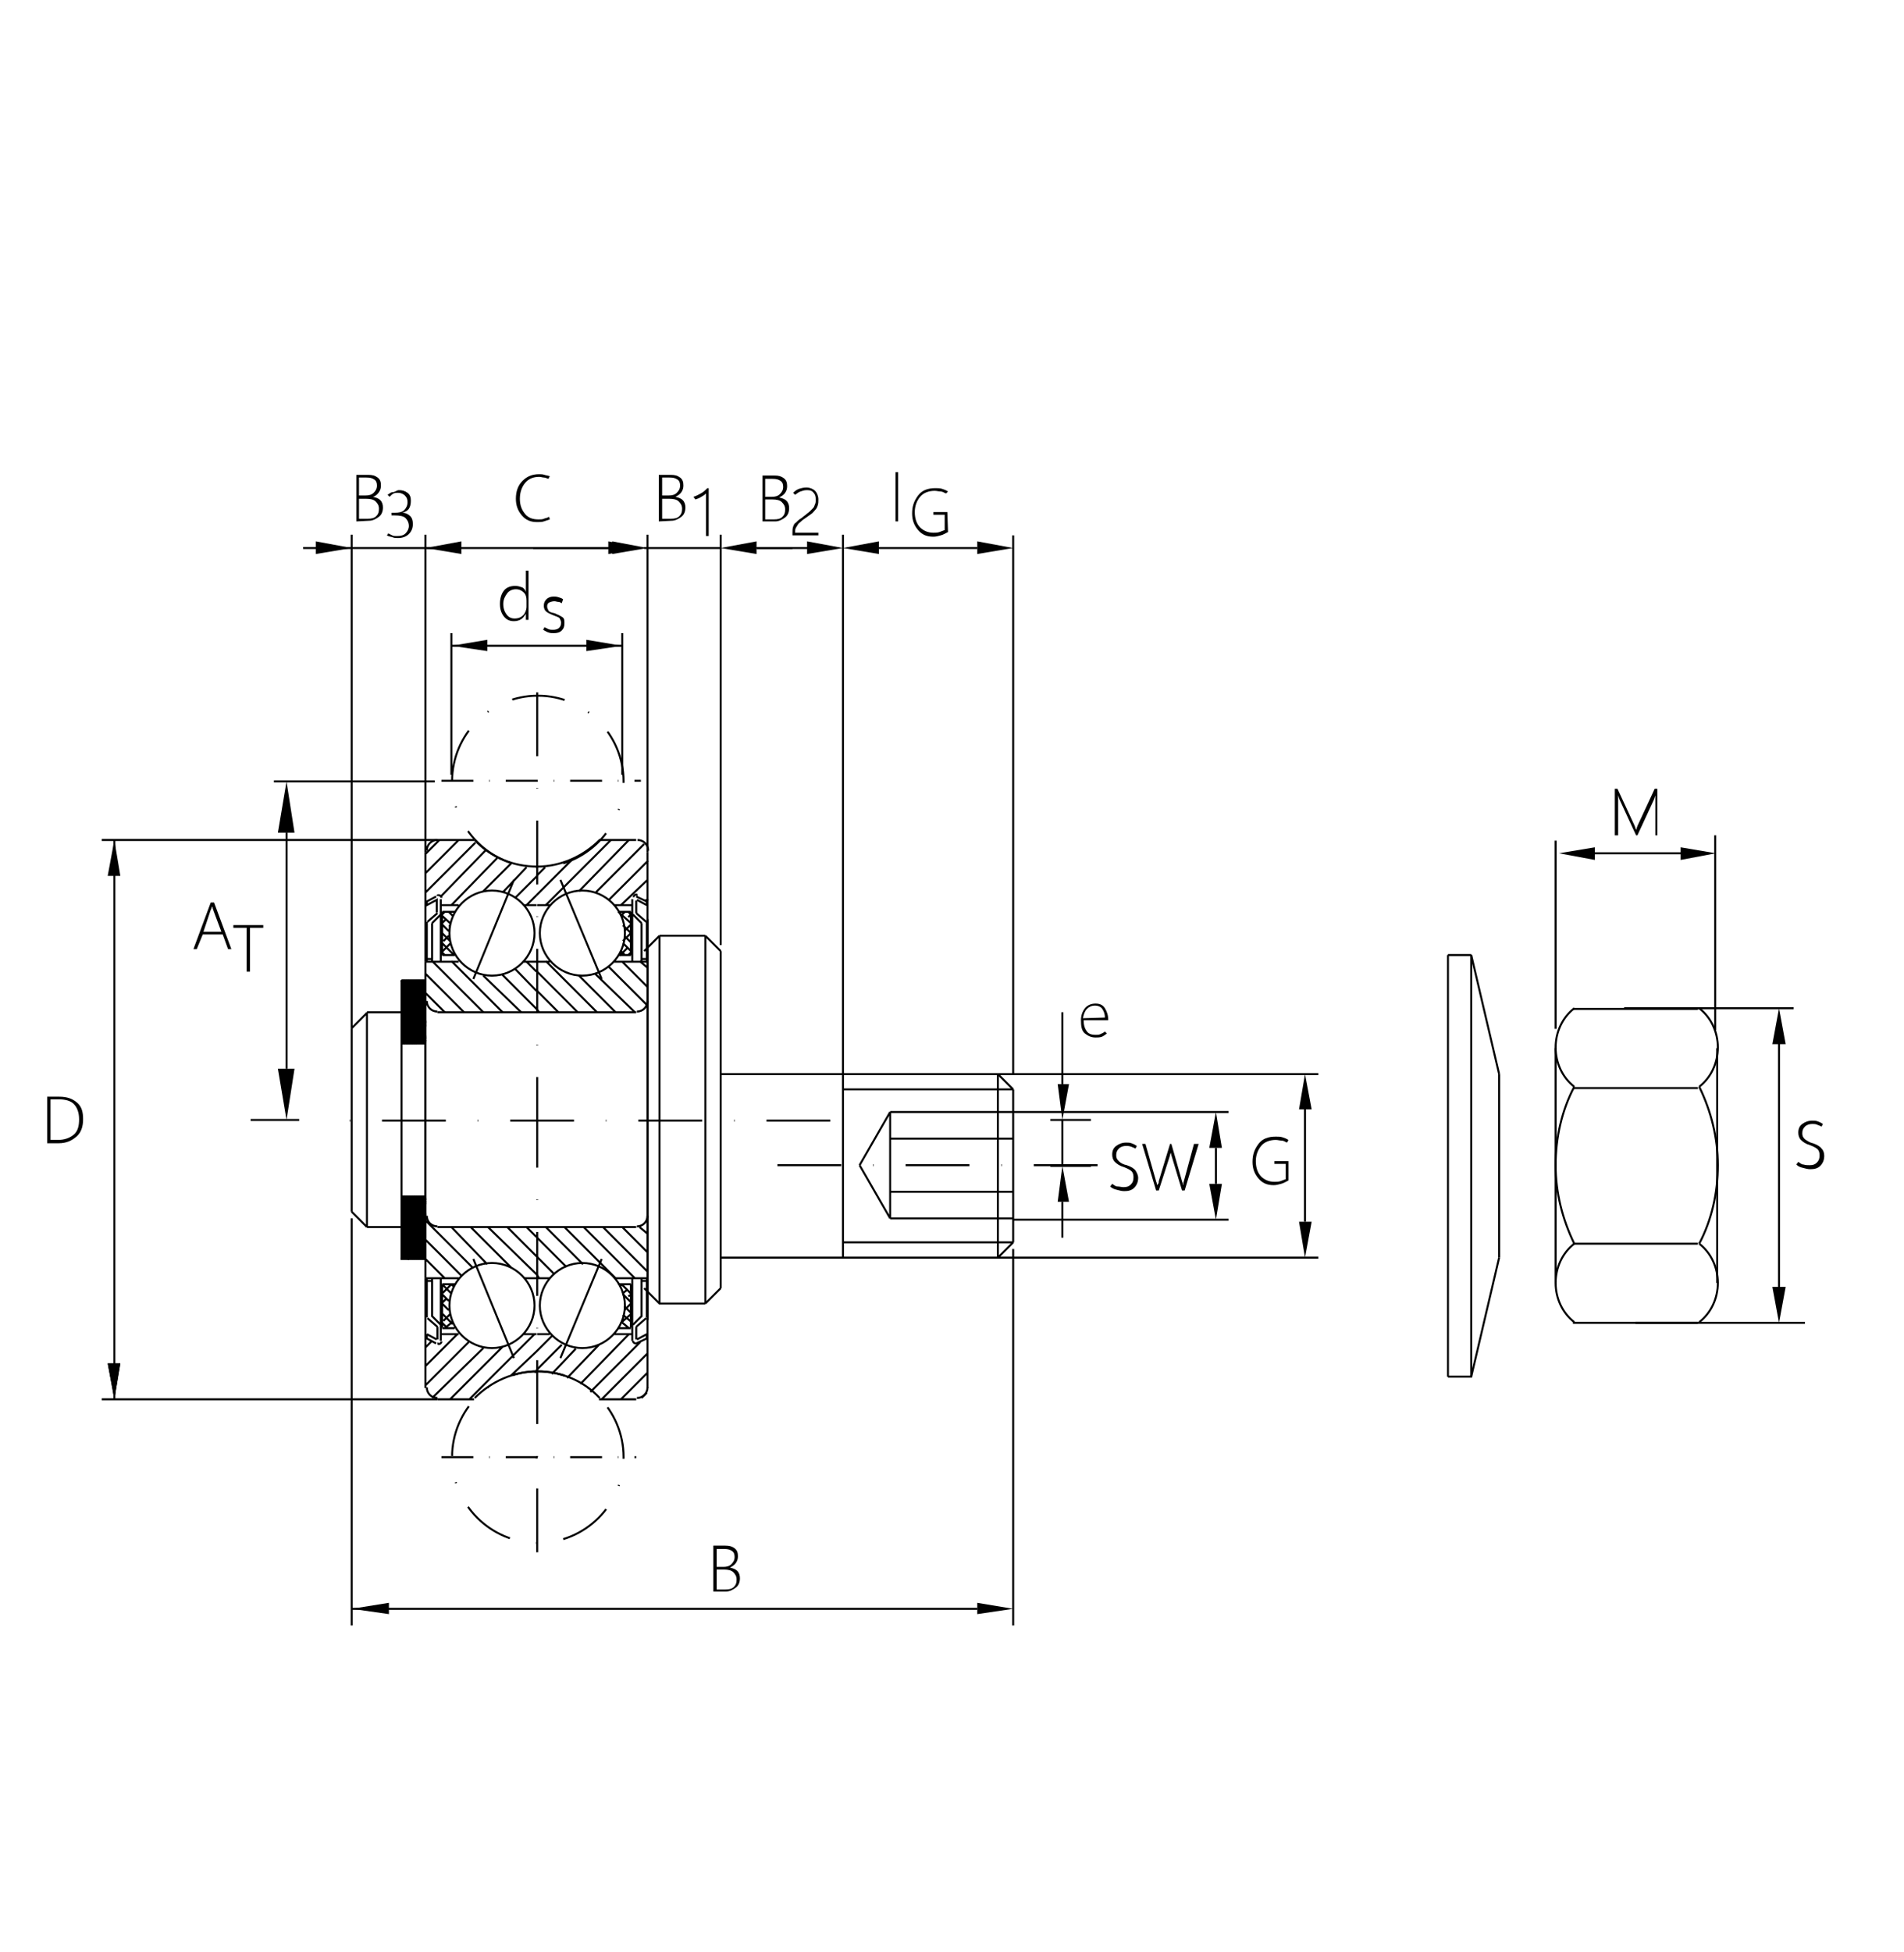 <?xml version="1.0" encoding="utf-8"?>
<svg xmlns="http://www.w3.org/2000/svg" id="_1" style="enable-background:new 0 0 286.4 293.5;" version="1.1" viewBox="0 0 286.4 293.5" x="0px" y="0px">
<style type="text/css">
	.st0{fill:none;stroke:#000000;stroke-width:0.3;stroke-miterlimit:10;}
	.st1{fill:none;stroke:#000000;stroke-width:0.3;stroke-miterlimit:10;stroke-dasharray:9.6,4.8,8.000000e-02,4.8;}
	.st2{fill:none;stroke:#000000;stroke-width:0.3;stroke-miterlimit:10;stroke-dasharray:8,4,0.16,4;}
	.st3{fill:none;stroke:#000000;stroke-width:0.3;stroke-miterlimit:10;stroke-dasharray:4.8,2.4,8.000000e-02,2.4;}
</style>
<polyline points="58.5,241 58.5,242.7 52.9,241.9 58.5,241"/>
<polyline points="147,241 147,242.7 152.4,241.9 147,241"/>
<g>
	<path class="st0" d="M60.8,179.9l3.3,3.3 M60.8,179.9l3.3,3.3 M60.8,179.9l3.3,3.3 M60.8,179.9l3.3,3.3 M60.8,179.9l3.3,3.3&#xD;&#xA;		 M60.8,179.9l3.3,3.3 M60.8,179.9l3.3,3.3 M60.8,179.9l3.3,3.3 M60.8,179.9l3.3,3.3 M60.8,179.9l3.3,3.3 M60.8,179.9l3.3,3.3&#xD;&#xA;		 M60.8,179.9l3.3,3.3 M60.8,179.9l3.3,3.3 M60.8,179.9l3.3,3.3 M60.8,179.9l3.3,3.1 M60.8,179.9l3.3,3.1 M61,179.9l3.1,3.1&#xD;&#xA;		 M61,179.9l3.1,3.1 M61,179.9l3.1,3.1 M61,179.9l3.1,3.1 M61,179.9l3.1,3.1 M61,179.9l3.1,3.1 M61,179.9l3.1,3.1 M61,179.9l3.1,3.1&#xD;&#xA;		 M61,179.9l3.1,3.1 M61,179.9l3.1,3.1 M61,179.9l3.1,3.1 M61,179.9l3.1,3.1 M61,179.9l3.1,3.1 M61,179.9l3.1,3.1 M61,179.9l3.1,3.1&#xD;&#xA;		 M61,179.9l3.1,3.1 M61,179.9l3.1,3.1 M61,179.9l3.1,3.1 M61,179.9l3.1,3.1 M61,179.9l3.1,3.1 M61,179.9l3.1,3.1 M61,179.9l3.1,3.1&#xD;&#xA;		 M61,179.9l3.1,2.9 M61.2,179.9l2.9,2.9 M61.2,179.9l2.9,2.9 M61.2,179.9l2.9,2.9 M61.2,179.9l2.9,2.9 M61.2,179.9l2.9,2.9&#xD;&#xA;		 M61.2,179.9l2.9,2.9 M61.2,179.9l2.9,2.9 M61.2,179.9l2.9,2.9 M61.2,179.9l2.9,2.9 M61.2,179.9l2.9,2.9 M61.2,179.9l2.9,2.9&#xD;&#xA;		 M61.2,179.9l2.9,2.9 M61.2,179.9l2.9,2.9 M61.2,179.9l2.9,2.9 M61.2,179.9l2.9,2.9 M61.2,179.9l2.9,2.9 M61.2,179.9l2.9,2.9&#xD;&#xA;		 M61.2,179.9l2.9,2.9 M61.2,179.9l2.9,2.9 M61.2,179.9l2.9,2.9 M61.2,179.9l2.9,2.9 M61.2,179.9l2.9,2.9 M61.2,179.9l2.9,2.7&#xD;&#xA;		 M61.2,179.9l2.9,2.7 M61.3,179.9l2.7,2.7 M61.3,179.9l2.7,2.7 M61.3,179.9l2.7,2.7 M61.3,179.9l2.7,2.7 M61.3,179.9l2.7,2.7&#xD;&#xA;		 M61.3,179.9l2.7,2.7 M61.3,179.9l2.7,2.7 M61.3,179.9l2.7,2.7 M61.3,179.9l2.7,2.7 M61.3,179.9l2.7,2.7 M61.3,179.9l2.7,2.7&#xD;&#xA;		 M61.3,179.9l2.7,2.7 M61.3,179.9l2.7,2.7 M61.3,179.9l2.7,2.7 M61.3,179.9l2.7,2.7 M61.3,179.9l2.7,2.7 M61.3,179.9l2.7,2.7&#xD;&#xA;		 M61.3,179.9l2.7,2.7 M61.3,179.9l2.7,2.7 M61.3,179.9l2.7,2.7 M61.3,179.9l2.7,2.7 M61.3,179.9l2.7,2.7 M61.3,179.9l2.7,2.5&#xD;&#xA;		 M61.3,179.9l2.7,2.5 M61.5,179.9l2.5,2.5 M61.5,179.9l2.5,2.5 M61.5,179.9l2.5,2.5 M61.5,179.9l2.5,2.5 M61.5,179.9l2.5,2.5&#xD;&#xA;		 M61.5,179.9l2.5,2.5 M61.5,179.9l2.5,2.5 M61.5,179.9l2.5,2.5 M61.5,179.9l2.5,2.5 M61.5,179.9l2.5,2.5 M61.5,179.9l2.5,2.5&#xD;&#xA;		 M61.5,179.9l2.5,2.5 M61.5,179.9l2.5,2.5 M61.5,179.9l2.5,2.5 M61.5,179.9l2.5,2.5 M61.5,179.9l2.5,2.5 M61.5,179.9l2.5,2.5&#xD;&#xA;		 M61.5,179.9l2.5,2.5 M61.5,179.9l2.5,2.5 M61.5,179.9l2.5,2.5 M61.5,179.9l2.5,2.5 M61.5,179.9l2.5,2.3 M61.5,179.9l2.5,2.3&#xD;&#xA;		 M61.7,179.9l2.3,2.3 M61.7,179.9l2.3,2.3 M61.7,179.9l2.3,2.3 M61.7,179.9l2.3,2.3 M61.7,179.9l2.3,2.3 M61.7,179.9l2.3,2.3&#xD;&#xA;		 M61.7,179.9l2.3,2.3 M61.7,179.9l2.3,2.3 M61.7,179.9l2.3,2.3 M61.7,179.9l2.3,2.3 M61.7,179.9l2.3,2.3 M61.7,179.9l2.3,2.3&#xD;&#xA;		 M61.7,179.9l2.3,2.3 M61.7,179.9l2.3,2.3 M61.7,179.9l2.3,2.3 M61.7,179.9l2.3,2.3 M61.7,179.9l2.3,2.3 M61.7,179.9l2.3,2.3&#xD;&#xA;		 M61.7,179.9l2.3,2.3 M61.7,179.9l2.3,2.3 M61.7,179.9l2.3,2.3 M61.7,179.9l2.3,2.3 M61.7,179.9L64,182 M61.7,179.9L64,182&#xD;&#xA;		 M61.9,179.9L64,182 M61.9,179.9L64,182 M61.9,179.9L64,182 M61.9,179.9L64,182 M61.9,179.9L64,182 M61.9,179.9L64,182 M61.9,179.9&#xD;&#xA;		L64,182 M61.9,179.9L64,182 M61.9,179.9L64,182 M61.9,179.9L64,182 M61.9,179.9L64,182 M61.9,179.9L64,182 M61.9,179.9L64,182&#xD;&#xA;		 M61.9,179.9L64,182 M61.9,179.9L64,182 M61.9,179.9L64,182 M61.9,179.9L64,182 M61.9,179.9L64,182 M61.9,179.9L64,182 M61.9,179.9&#xD;&#xA;		L64,182 M61.9,179.9L64,182 M61.9,179.9l2.1,1.9 M61.9,179.9l2.1,1.9 M62.1,179.9l1.9,1.9 M62.1,179.9l1.9,1.9 M62.1,179.9l1.9,1.9&#xD;&#xA;		 M62.1,179.9l1.9,1.9 M62.1,179.9l1.9,1.9 M62.1,179.9l1.9,1.9 M62.1,179.9l1.9,1.9 M62.1,179.9l1.9,1.9 M62.1,179.9l1.9,1.9&#xD;&#xA;		 M62.1,179.9l1.9,1.9 M62.1,179.9l1.9,1.9 M62.1,179.9l1.9,1.9 M62.1,179.9l1.9,1.9 M62.1,179.9l1.9,1.9 M62.1,179.9l1.9,1.9&#xD;&#xA;		 M62.1,179.9l1.9,1.9 M62.1,179.9l1.9,1.9 M62.1,179.9l1.9,1.9 M62.1,179.9l1.9,1.9 M62.1,179.9l1.9,1.9 M62.1,179.9l1.9,1.9&#xD;&#xA;		 M62.1,179.9l1.9,1.9 M62.1,179.9l1.9,1.7 M62.1,179.9l1.9,1.7 M62.3,179.9l1.7,1.7 M62.3,179.9l1.7,1.7 M62.3,179.9l1.7,1.7&#xD;&#xA;		 M62.3,179.9l1.7,1.7 M62.3,179.9l1.7,1.7 M62.3,179.9l1.7,1.7 M62.3,179.9l1.7,1.7 M62.3,179.9l1.7,1.7 M62.3,179.9l1.7,1.7&#xD;&#xA;		 M62.3,179.9l1.7,1.7 M62.3,179.9l1.7,1.7 M62.3,179.9l1.7,1.7 M62.3,179.9l1.7,1.7 M62.3,179.9l1.7,1.7 M62.3,179.9l1.7,1.7&#xD;&#xA;		 M62.3,179.9l1.7,1.7 M62.3,179.9l1.7,1.7 M62.3,179.9l1.7,1.7 M62.3,179.9l1.7,1.7 M60.8,184.5h3.3"/>
	<path class="st0" d="M60.4,181l3.6,3.8 M60.4,181l3.6,3.8 M60.4,181l3.6,3.6 M60.4,181l3.6,3.6 M60.4,181l3.6,3.6 M60.4,181&#xD;&#xA;		l3.6,3.6 M60.4,181l3.6,3.6 M60.4,181l3.6,3.6 M60.4,181l3.6,3.6 M60.4,181l3.6,3.6 M60.4,181l3.6,3.6 M60.4,181l3.6,3.6 M60.4,181&#xD;&#xA;		l3.6,3.6 M60.4,181l3.6,3.6 M60.4,181l3.6,3.6 M60.4,181l3.6,3.6 M60.4,181l3.6,3.6 M60.4,181l3.6,3.6 M60.4,181l3.6,3.6 M60.4,181&#xD;&#xA;		l3.6,3.6 M60.4,181l3.6,3.6 M60.4,180.9l3.6,3.8 M60.4,180.9l3.6,3.8 M60.4,180.9l3.6,3.8 M60.4,180.9l3.6,3.8 M60.4,180.9l3.6,3.8&#xD;&#xA;		 M60.4,180.9l3.6,3.6 M60.4,180.9l3.6,3.6 M60.4,180.9l3.6,3.6 M60.4,180.9l3.6,3.6 M60.4,180.9l3.6,3.6 M60.4,180.9l3.6,3.6&#xD;&#xA;		 M60.4,180.9l3.6,3.6 M60.4,180.9l3.6,3.6 M60.4,180.9l3.6,3.6 M60.4,180.9l3.6,3.6 M60.4,180.9l3.6,3.6 M60.4,180.9l3.6,3.6&#xD;&#xA;		 M60.4,180.9l3.6,3.6 M60.4,180.9l3.6,3.6 M60.4,180.9l3.6,3.6 M60.4,180.9l3.6,3.6 M60.4,180.9l3.6,3.6 M60.4,180.9l3.6,3.6&#xD;&#xA;		 M60.4,180.7l3.6,3.8 M60.4,180.7l3.6,3.8 M60.4,180.7l3.6,3.8 M60.4,180.7l3.6,3.8 M60.4,180.7l3.6,3.8 M60.4,180.7l3.6,3.6&#xD;&#xA;		 M60.4,180.7l3.6,3.6 M60.4,180.7l3.6,3.6 M60.4,180.7l3.6,3.6 M60.4,180.7l3.6,3.6 M60.4,180.7l3.6,3.6 M60.4,180.7l3.6,3.6&#xD;&#xA;		 M60.4,180.7l3.6,3.6 M60.4,180.7l3.6,3.6 M60.4,180.7l3.6,3.6 M60.4,180.7l3.6,3.6 M60.4,180.7l3.6,3.6 M60.4,180.7l3.6,3.6&#xD;&#xA;		 M60.4,180.7l3.6,3.6 M60.4,180.7l3.6,3.6 M60.4,180.7l3.6,3.6 M60.4,180.7l3.6,3.6 M60.4,180.7l3.6,3.6 M60.4,180.7l3.6,3.6&#xD;&#xA;		 M60.4,180.5l3.6,3.8 M60.4,180.5l3.6,3.8 M60.4,180.5l3.6,3.8 M60.4,180.5l3.6,3.8 M60.4,180.5l3.6,3.8 M60.4,180.5l3.6,3.6&#xD;&#xA;		 M60.4,180.5l3.6,3.6 M60.4,180.5l3.6,3.6 M60.4,180.5l3.6,3.6 M60.4,180.5l3.6,3.6 M60.4,180.5l3.6,3.6 M60.4,180.5l3.6,3.6&#xD;&#xA;		 M60.4,180.5l3.6,3.6 M60.4,180.5l3.6,3.6 M60.4,180.5l3.6,3.6 M60.4,180.5l3.6,3.6 M60.4,180.5l3.6,3.6 M60.4,180.5l3.6,3.6&#xD;&#xA;		 M60.4,180.5l3.6,3.6 M60.4,180.5l3.6,3.6 M60.4,180.5l3.6,3.6 M60.4,180.5l3.6,3.6 M60.4,180.5l3.6,3.6 M60.4,180.3l3.6,3.8&#xD;&#xA;		 M60.4,180.3l3.6,3.8 M60.4,180.3l3.6,3.8 M60.4,180.3l3.6,3.8 M60.4,180.3l3.6,3.8 M60.4,180.3l3.6,3.6 M60.4,180.3l3.6,3.6&#xD;&#xA;		 M60.4,180.3l3.6,3.6 M60.4,180.3l3.6,3.6 M60.4,180.3l3.6,3.6 M60.4,180.3l3.6,3.6 M60.4,180.3l3.6,3.6 M60.4,180.3l3.6,3.6&#xD;&#xA;		 M60.4,180.3l3.6,3.6 M60.4,180.3l3.6,3.6 M60.4,180.3l3.6,3.6 M60.4,180.3l3.6,3.6 M60.4,180.3l3.6,3.6 M60.4,180.3l3.6,3.6&#xD;&#xA;		 M60.4,180.3l3.6,3.6 M60.4,180.3l3.6,3.6 M60.4,180.3l3.6,3.6 M60.4,180.3l3.6,3.6 M60.4,180.3l3.6,3.6 M60.4,180.1l3.6,3.8&#xD;&#xA;		 M60.4,180.1l3.6,3.8 M60.4,180.1l3.6,3.8 M60.4,180.1l3.6,3.8 M60.4,180.1l3.6,3.8 M60.4,180.1l3.6,3.6 M60.4,180.1l3.6,3.6&#xD;&#xA;		 M60.4,180.1l3.6,3.6 M60.4,180.1l3.6,3.6 M60.4,180.1l3.6,3.6 M60.4,180.1l3.6,3.6 M60.4,180.1l3.6,3.6 M60.4,180.1l3.6,3.6&#xD;&#xA;		 M60.4,180.1l3.6,3.6 M60.4,180.1l3.6,3.6 M60.4,180.1l3.6,3.6 M60.4,180.1l3.6,3.6 M60.4,180.1l3.6,3.6 M60.4,180.1l3.6,3.6&#xD;&#xA;		 M60.4,180.1l3.6,3.6 M60.4,180.1l3.6,3.6 M60.4,180.1l3.6,3.6 M60.4,180.1l3.6,3.6 M60.4,179.9l3.6,3.8 M60.4,179.9l3.6,3.8&#xD;&#xA;		 M60.4,179.9l3.6,3.8 M60.4,179.9l3.6,3.8 M60.4,179.9l3.6,3.8 M60.4,179.9l3.6,3.8 M60.4,179.9l3.6,3.6 M60.4,179.9l3.6,3.6&#xD;&#xA;		 M60.4,179.9l3.6,3.6 M60.4,179.9l3.6,3.6 M60.4,179.9l3.6,3.6 M60.4,179.9l3.6,3.6 M60.4,179.9l3.6,3.6 M60.4,179.9l3.6,3.6&#xD;&#xA;		 M60.4,179.9l3.6,3.6 M60.4,179.9l3.6,3.6 M60.4,179.9l3.6,3.6 M60.4,179.9l3.6,3.6 M60.4,179.9l3.6,3.6 M60.4,179.9l3.6,3.6&#xD;&#xA;		 M60.4,179.9l3.6,3.6 M60.4,179.9l3.6,3.6 M60.4,179.9l3.6,3.6 M60.4,179.9l3.6,3.6 M60.4,179.9l3.6,3.6 M60.4,179.9l3.6,3.6&#xD;&#xA;		 M60.4,179.9l3.6,3.6 M60.4,179.9l3.6,3.6 M60.4,179.9l3.6,3.6 M60.4,179.9l3.6,3.5 M60.4,179.9l3.6,3.5 M60.6,179.9l3.5,3.5&#xD;&#xA;		 M60.6,179.9l3.5,3.5 M60.6,179.9l3.5,3.5 M60.6,179.9l3.5,3.5 M60.6,179.9l3.5,3.5 M60.6,179.9l3.5,3.5 M60.6,179.9l3.5,3.5&#xD;&#xA;		 M60.6,179.9l3.5,3.5 M60.6,179.9l3.5,3.5 M60.6,179.9l3.5,3.5 M60.6,179.9l3.5,3.5 M60.6,179.9l3.5,3.5 M60.6,179.9l3.5,3.5&#xD;&#xA;		 M60.6,179.9l3.5,3.5 M60.6,179.9l3.5,3.5 M60.6,179.9l3.5,3.5 M60.6,179.9l3.5,3.5 M60.6,179.9l3.5,3.5 M60.6,179.9l3.5,3.5&#xD;&#xA;		 M60.6,179.9l3.5,3.5 M60.6,179.9l3.5,3.5 M60.6,179.9l3.5,3.5 M60.6,179.9l3.5,3.3 M60.8,179.9l3.3,3.3 M60.8,179.9l3.3,3.3&#xD;&#xA;		 M60.8,179.9l3.3,3.3 M60.8,179.9l3.3,3.3 M60.8,179.9l3.3,3.3 M60.8,179.9l3.3,3.3 M60.8,179.9l3.3,3.3 M60.8,179.9l3.3,3.3"/>
	<path class="st0" d="M60.4,182.8l3.6,3.6 M60.4,182.8l3.6,3.6 M60.4,182.8l3.6,3.6 M60.4,182.8l3.6,3.6 M60.4,182.8l3.6,3.6&#xD;&#xA;		 M60.4,182.8l3.6,3.6 M60.4,182.8l3.6,3.6 M60.4,182.8l3.6,3.6 M60.4,182.8l3.6,3.6 M60.4,182.6l3.6,3.8 M60.4,182.6l3.6,3.8&#xD;&#xA;		 M60.4,182.6l3.6,3.8 M60.4,182.6l3.6,3.8 M60.4,182.6l3.6,3.8 M60.4,182.6l3.6,3.6 M60.4,182.6l3.6,3.6 M60.4,182.6l3.6,3.6&#xD;&#xA;		 M60.4,182.6l3.6,3.6 M60.4,182.6l3.6,3.6 M60.4,182.6l3.6,3.6 M60.4,182.6l3.6,3.6 M60.4,182.6l3.6,3.6 M60.4,182.6l3.6,3.6&#xD;&#xA;		 M60.4,182.6l3.6,3.6 M60.4,182.6l3.6,3.6 M60.4,182.6l3.6,3.6 M60.4,182.6l3.6,3.6 M60.4,182.6l3.6,3.6 M60.4,182.6l3.6,3.6&#xD;&#xA;		 M60.4,182.6l3.6,3.6 M60.4,182.6l3.6,3.6 M60.4,182.6l3.6,3.6 M60.4,182.4l3.6,3.8 M60.4,182.4l3.6,3.8 M60.4,182.4l3.6,3.8&#xD;&#xA;		 M60.4,182.4l3.6,3.8 M60.4,182.4l3.6,3.8 M60.4,182.4L64,186 M60.4,182.4L64,186 M60.4,182.4L64,186 M60.4,182.4L64,186&#xD;&#xA;		 M60.4,182.4L64,186 M60.4,182.4L64,186 M60.4,182.4L64,186 M60.4,182.4L64,186 M60.4,182.4L64,186 M60.4,182.4L64,186 M60.4,182.4&#xD;&#xA;		L64,186 M60.4,182.4L64,186 M60.4,182.4L64,186 M60.4,182.4L64,186 M60.4,182.4L64,186 M60.4,182.4L64,186 M60.4,182.4L64,186&#xD;&#xA;		 M60.4,182.4L64,186 M60.4,182.4L64,186 M60.4,182.2L64,186 M60.4,182.2L64,186 M60.4,182.2L64,186 M60.4,182.2L64,186 M60.4,182.2&#xD;&#xA;		L64,186 M60.4,182.2l3.6,3.6 M60.4,182.2l3.6,3.6 M60.4,182.2l3.6,3.6 M60.4,182.2l3.6,3.6 M60.4,182.2l3.6,3.6 M60.4,182.2&#xD;&#xA;		l3.6,3.6 M60.4,182.2l3.6,3.6 M60.4,182.2l3.6,3.6 M60.4,182.2l3.6,3.6 M60.4,182.2l3.6,3.6 M60.4,182.2l3.6,3.6 M60.4,182.2&#xD;&#xA;		l3.6,3.6 M60.4,182.2l3.6,3.6 M60.4,182.2l3.6,3.6 M60.4,182.2l3.6,3.6 M60.4,182.2l3.6,3.6 M60.4,182.2l3.6,3.6 M60.4,182.2&#xD;&#xA;		l3.6,3.6 M60.4,182l3.6,3.8 M60.4,182l3.6,3.8 M60.4,182l3.6,3.8 M60.4,182l3.6,3.8 M60.4,182l3.6,3.8 M60.4,182l3.6,3.6 M60.4,182&#xD;&#xA;		l3.6,3.6 M60.4,182l3.6,3.6 M60.4,182l3.6,3.6 M60.4,182l3.6,3.6 M60.4,182l3.6,3.6 M60.4,182l3.6,3.6 M60.4,182l3.6,3.6 M60.4,182&#xD;&#xA;		l3.6,3.6 M60.4,182l3.6,3.6 M60.4,182l3.6,3.6 M60.4,182l3.6,3.6 M60.4,182l3.6,3.6 M60.4,182l3.6,3.6 M60.4,182l3.6,3.6 M60.4,182&#xD;&#xA;		l3.6,3.6 M60.4,182l3.6,3.6 M60.4,182l3.6,3.6 M60.4,182l3.6,3.6 M60.4,181.8l3.6,3.8 M60.4,181.8l3.6,3.8 M60.4,181.8l3.6,3.8&#xD;&#xA;		 M60.4,181.8l3.6,3.8 M60.4,181.8l3.6,3.8 M60.4,181.8l3.6,3.6 M60.4,181.8l3.6,3.6 M60.4,181.8l3.6,3.6 M60.4,181.8l3.6,3.6&#xD;&#xA;		 M60.4,181.8l3.6,3.6 M60.4,181.8l3.6,3.6 M60.4,181.8l3.6,3.6 M60.4,181.8l3.6,3.6 M60.4,181.8l3.6,3.6 M60.4,181.8l3.6,3.6&#xD;&#xA;		 M60.4,181.8l3.6,3.6 M60.4,181.8l3.6,3.6 M60.4,181.8l3.6,3.6 M60.4,181.8l3.6,3.6 M60.4,181.8l3.6,3.6 M60.4,181.8l3.6,3.6&#xD;&#xA;		 M60.4,181.8l3.6,3.6 M60.4,181.8l3.6,3.6 M60.4,181.6l3.6,3.8 M60.4,181.6l3.6,3.8 M60.4,181.6l3.6,3.8 M60.4,181.6l3.6,3.8&#xD;&#xA;		 M60.4,181.6l3.6,3.8 M60.4,181.6l3.6,3.8 M60.4,181.6l3.6,3.6 M60.4,181.6l3.6,3.6 M60.4,181.6l3.6,3.6 M60.4,181.6l3.6,3.6&#xD;&#xA;		 M60.4,181.6l3.6,3.6 M60.4,181.6l3.6,3.6 M60.4,181.6l3.6,3.6 M60.4,181.6l3.6,3.6 M60.4,181.6l3.6,3.6 M60.4,181.6l3.6,3.6&#xD;&#xA;		 M60.4,181.6l3.6,3.6 M60.4,181.6l3.6,3.6 M60.4,181.6l3.6,3.6 M60.4,181.6l3.6,3.6 M60.4,181.6l3.6,3.6 M60.4,181.6l3.6,3.6&#xD;&#xA;		 M60.4,181.6l3.6,3.6 M60.4,181.6l3.6,3.6 M60.4,181.4l3.6,3.8 M60.4,181.4l3.6,3.8 M60.4,181.4l3.6,3.8 M60.4,181.4l3.6,3.8&#xD;&#xA;		 M60.4,181.4l3.6,3.8 M60.4,181.4L64,185 M60.4,181.4L64,185 M60.4,181.4L64,185 M60.4,181.4L64,185 M60.4,181.4L64,185&#xD;&#xA;		 M60.4,181.4L64,185 M60.4,181.4L64,185 M60.4,181.4L64,185 M60.4,181.4L64,185 M60.4,181.4L64,185 M60.4,181.4L64,185 M60.4,181.4&#xD;&#xA;		L64,185 M60.4,181.4L64,185 M60.4,181.4L64,185 M60.4,181.4L64,185 M60.4,181.4L64,185 M60.4,181.4L64,185 M60.4,181.4L64,185&#xD;&#xA;		 M60.4,181.4L64,185 M60.4,181.2L64,185 M60.4,181.2L64,185 M60.4,181.2L64,185 M60.4,181.2L64,185 M60.4,181.2L64,185 M60.4,181.2&#xD;&#xA;		l3.6,3.6 M60.4,181.2l3.6,3.6 M60.4,181.2l3.6,3.6 M60.4,181.2l3.6,3.6 M60.4,181.2l3.6,3.6 M60.4,181.2l3.6,3.6 M60.4,181.2&#xD;&#xA;		l3.6,3.6 M60.4,181.2l3.6,3.6 M60.4,181.2l3.6,3.6 M60.4,181.2l3.6,3.6 M60.4,181.2l3.6,3.6 M60.4,181.2l3.6,3.6 M60.4,181.2&#xD;&#xA;		l3.6,3.6 M60.4,181.2l3.6,3.6 M60.4,181.2l3.6,3.6 M60.4,181.2l3.6,3.6 M60.4,181.2l3.6,3.6 M60.4,181.2l3.6,3.6 M60.4,181l3.6,3.8&#xD;&#xA;		 M60.4,181l3.6,3.8 M60.4,181l3.6,3.8"/>
	<path class="st0" d="M60.4,184.3l3.6,3.8 M60.4,184.3l3.6,3.8 M60.4,184.3l3.6,3.6 M60.4,184.3l3.6,3.6 M60.4,184.3l3.6,3.6&#xD;&#xA;		 M60.4,184.3l3.6,3.6 M60.4,184.3l3.6,3.6 M60.4,184.3l3.6,3.6 M60.4,184.3l3.6,3.6 M60.4,184.3l3.6,3.6 M60.4,184.3l3.6,3.6&#xD;&#xA;		 M60.4,184.3l3.6,3.6 M60.4,184.3l3.6,3.6 M60.4,184.3l3.6,3.6 M60.4,184.3l3.6,3.6 M60.4,184.3l3.6,3.6 M60.4,184.3l3.6,3.6&#xD;&#xA;		 M60.4,184.3l3.6,3.6 M60.4,184.3l3.6,3.6 M60.4,184.3l3.6,3.6 M60.4,184.1l3.6,3.8 M60.4,184.1l3.6,3.8 M60.4,184.1l3.6,3.8&#xD;&#xA;		 M60.4,184.1l3.6,3.8 M60.4,184.1l3.6,3.8 M60.4,184.1l3.6,3.6 M60.4,184.1l3.6,3.6 M60.4,184.1l3.6,3.6 M60.4,184.1l3.6,3.6&#xD;&#xA;		 M60.4,184.1l3.6,3.6 M60.4,184.1l3.6,3.6 M60.4,184.1l3.6,3.6 M60.4,184.1l3.6,3.6 M60.4,184.1l3.6,3.6 M60.4,184.1l3.6,3.6&#xD;&#xA;		 M60.4,184.1l3.6,3.6 M60.4,184.1l3.6,3.6 M60.4,184.1l3.6,3.6 M60.4,184.1l3.6,3.6 M60.4,184.1l3.6,3.6 M60.4,184.1l3.6,3.6&#xD;&#xA;		 M60.4,184.1l3.6,3.6 M60.4,184.1l3.6,3.6 M60.4,184.1l3.6,3.6 M60.4,183.9l3.6,3.8 M60.4,183.9l3.6,3.8 M60.4,183.9l3.6,3.8&#xD;&#xA;		 M60.4,183.9l3.6,3.8 M60.4,183.9l3.6,3.8 M60.4,183.9l3.6,3.6 M60.4,183.9l3.6,3.6 M60.4,183.9l3.6,3.6 M60.4,183.9l3.6,3.6&#xD;&#xA;		 M60.4,183.9l3.6,3.6 M60.4,183.9l3.6,3.6 M60.4,183.9l3.6,3.6 M60.4,183.9l3.6,3.6 M60.4,183.9l3.6,3.6 M60.4,183.9l3.6,3.6&#xD;&#xA;		 M60.4,183.9l3.6,3.6 M60.4,183.9l3.6,3.6 M60.4,183.9l3.6,3.6 M60.4,183.9l3.6,3.6 M60.4,183.9l3.6,3.6 M60.4,183.9l3.6,3.6&#xD;&#xA;		 M60.4,183.9l3.6,3.6 M60.4,183.9l3.6,3.6 M60.4,183.7l3.6,3.8 M60.4,183.7l3.6,3.8 M60.4,183.7l3.6,3.8 M60.4,183.7l3.6,3.8&#xD;&#xA;		 M60.4,183.7l3.6,3.8 M60.4,183.7l3.6,3.6 M60.4,183.7l3.6,3.6 M60.4,183.7l3.6,3.6 M60.4,183.7l3.6,3.6 M60.4,183.7l3.6,3.6&#xD;&#xA;		 M60.4,183.7l3.6,3.6 M60.4,183.7l3.6,3.6 M60.4,183.7l3.6,3.6 M60.4,183.7l3.6,3.6 M60.4,183.7l3.6,3.6 M60.4,183.7l3.6,3.6&#xD;&#xA;		 M60.4,183.7l3.6,3.6 M60.4,183.7l3.6,3.6 M60.4,183.7l3.6,3.6 M60.4,183.7l3.6,3.6 M60.4,183.7l3.6,3.6 M60.4,183.7l3.6,3.6&#xD;&#xA;		 M60.4,183.7l3.6,3.6 M60.4,183.7l3.6,3.6 M60.4,183.5l3.6,3.8 M60.4,183.5l3.6,3.8 M60.4,183.5l3.6,3.8 M60.4,183.5l3.6,3.8&#xD;&#xA;		 M60.4,183.5l3.6,3.8 M60.4,183.5l3.6,3.6 M60.4,183.5l3.6,3.6 M60.4,183.5l3.6,3.6 M60.4,183.5l3.6,3.6 M60.4,183.5l3.6,3.6&#xD;&#xA;		 M60.4,183.5l3.6,3.6 M60.4,183.5l3.6,3.6 M60.4,183.5l3.6,3.6 M60.4,183.5l3.6,3.6 M60.4,183.5l3.6,3.6 M60.4,183.5l3.6,3.6&#xD;&#xA;		 M60.4,183.5l3.6,3.6 M60.4,183.5l3.6,3.6 M60.4,183.5l3.6,3.6 M60.4,183.5l3.6,3.6 M60.4,183.5l3.6,3.6 M60.4,183.5l3.6,3.6&#xD;&#xA;		 M60.4,183.5l3.6,3.6 M60.4,183.5l3.6,3.6 M60.4,183.4l3.6,3.8 M60.4,183.4l3.6,3.8 M60.4,183.4l3.6,3.8 M60.4,183.4l3.6,3.8&#xD;&#xA;		 M60.4,183.4l3.6,3.8 M60.4,183.4L64,187 M60.4,183.4L64,187 M60.4,183.4L64,187 M60.4,183.4L64,187 M60.4,183.4L64,187&#xD;&#xA;		 M60.4,183.4L64,187 M60.4,183.4L64,187 M60.4,183.4L64,187 M60.4,183.4L64,187 M60.4,183.4L64,187 M60.4,183.4L64,187 M60.4,183.4&#xD;&#xA;		L64,187 M60.4,183.4L64,187 M60.4,183.4L64,187 M60.4,183.4L64,187 M60.4,183.4L64,187 M60.4,183.4L64,187 M60.4,183.4L64,187&#xD;&#xA;		 M60.4,183.2L64,187 M60.4,183.2L64,187 M60.4,183.2L64,187 M60.4,183.2L64,187 M60.4,183.2L64,187 M60.4,183.2l3.6,3.6&#xD;&#xA;		 M60.4,183.2l3.6,3.6 M60.4,183.2l3.6,3.6 M60.4,183.2l3.6,3.6 M60.4,183.2l3.6,3.6 M60.4,183.2l3.6,3.6 M60.4,183.2l3.6,3.6&#xD;&#xA;		 M60.4,183.2l3.6,3.6 M60.4,183.2l3.6,3.6 M60.4,183.2l3.6,3.6 M60.4,183.2l3.6,3.6 M60.4,183.2l3.6,3.6 M60.4,183.2l3.6,3.6&#xD;&#xA;		 M60.4,183.2l3.6,3.6 M60.4,183.2l3.6,3.6 M60.4,183.2l3.6,3.6 M60.4,183.2l3.6,3.6 M60.4,183.2l3.6,3.6 M60.4,183.2l3.6,3.6&#xD;&#xA;		 M60.4,183l3.6,3.8 M60.4,183l3.6,3.8 M60.4,183l3.6,3.8 M60.4,183l3.6,3.8 M60.4,183l3.6,3.8 M60.4,183l3.6,3.6 M60.4,183l3.6,3.6&#xD;&#xA;		 M60.4,183l3.6,3.6 M60.4,183l3.6,3.6 M60.4,183l3.6,3.6 M60.4,183l3.6,3.6 M60.4,183l3.6,3.6 M60.4,183l3.6,3.6 M60.4,183l3.6,3.6&#xD;&#xA;		 M60.4,183l3.6,3.6 M60.4,183l3.6,3.6 M60.4,183l3.6,3.6 M60.4,183l3.6,3.6 M60.4,183l3.6,3.6 M60.4,183l3.6,3.6 M60.4,183l3.6,3.6&#xD;&#xA;		 M60.4,183l3.6,3.6 M60.4,183l3.6,3.6 M60.4,182.8l3.6,3.8 M60.4,182.8l3.6,3.8 M60.4,182.8l3.6,3.8 M60.4,182.8l3.6,3.8&#xD;&#xA;		 M60.4,182.8l3.6,3.8 M60.4,182.8l3.6,3.6 M60.4,182.8l3.6,3.6 M60.4,182.8l3.6,3.6 M60.4,182.8l3.6,3.6 M60.4,182.8l3.6,3.6&#xD;&#xA;		 M60.4,182.8l3.6,3.6 M60.4,182.8l3.6,3.6 M60.4,182.8l3.6,3.6 M60.4,182.8l3.6,3.6 M60.4,182.8l3.6,3.6"/>
	<path class="st0" d="M60.4,186l3.3,3.3 M60.4,186l3.3,3.3 M60.4,186l3.3,3.3 M60.4,186l3.3,3.3 M60.4,186l3.3,3.3 M60.4,186&#xD;&#xA;		l3.3,3.3 M60.4,186l3.3,3.3 M60.4,186l3.3,3.3 M60.4,185.8l3.3,3.5 M60.4,185.8l3.3,3.5 M60.4,185.8l3.3,3.5 M60.4,185.8l3.3,3.5&#xD;&#xA;		 M60.4,185.8l3.3,3.5 M60.4,185.8l3.3,3.5 M60.4,185.8l3.3,3.5 M60.4,185.8l3.3,3.5 M60.4,185.8l3.3,3.5 M60.4,185.8l3.3,3.5&#xD;&#xA;		 M60.4,185.8l3.3,3.5 M60.4,185.8l3.5,3.5 M60.4,185.8l3.5,3.5 M60.4,185.8l3.5,3.5 M60.4,185.8l3.5,3.5 M60.4,185.8l3.5,3.5&#xD;&#xA;		 M60.4,185.8l3.5,3.5 M60.4,185.8l3.5,3.5 M60.4,185.8l3.5,3.5 M60.4,185.8l3.5,3.5 M60.4,185.8l3.5,3.5 M60.4,185.8l3.5,3.5&#xD;&#xA;		 M60.4,185.8l3.5,3.5 M60.4,185.8l3.5,3.5 M60.4,185.7l3.5,3.6 M60.4,185.7l3.5,3.6 M60.4,185.7l3.5,3.6 M60.4,185.7l3.5,3.6&#xD;&#xA;		 M60.4,185.7l3.5,3.6 M60.4,185.7l3.5,3.6 M60.4,185.7l3.5,3.6 M60.4,185.7l3.5,3.6 M60.4,185.7l3.5,3.6 M60.4,185.7l3.5,3.6&#xD;&#xA;		 M60.4,185.7l3.5,3.6 M60.4,185.7l3.6,3.6 M60.4,185.7l3.6,3.6 M60.4,185.7l3.6,3.6 M60.4,185.7l3.6,3.6 M60.4,185.7l3.6,3.6&#xD;&#xA;		 M60.4,185.7l3.6,3.6 M60.4,185.7l3.6,3.6 M60.4,185.7l3.6,3.6 M60.4,185.7l3.6,3.6 M60.4,185.7l3.6,3.6 M60.4,185.7l3.6,3.6&#xD;&#xA;		 M60.4,185.7l3.6,3.6 M60.4,185.5l3.6,3.8 M60.4,185.5l3.6,3.8 M60.4,185.5l3.6,3.8 M60.4,185.5l3.6,3.8 M60.4,185.5l3.6,3.8&#xD;&#xA;		 M60.4,185.5l3.6,3.8 M60.4,185.5l3.6,3.6 M60.4,185.5l3.6,3.6 M60.4,185.5l3.6,3.6 M60.4,185.5l3.6,3.6 M60.4,185.5l3.6,3.6&#xD;&#xA;		 M60.4,185.5l3.6,3.6 M60.4,185.5l3.6,3.6 M60.4,185.5l3.6,3.6 M60.4,185.5l3.6,3.6 M60.4,185.5l3.6,3.6 M60.4,185.5l3.6,3.6&#xD;&#xA;		 M60.4,185.5l3.6,3.6 M60.4,185.5l3.6,3.6 M60.4,185.5l3.6,3.6 M60.4,185.5l3.6,3.6 M60.4,185.5l3.6,3.6 M60.4,185.5l3.6,3.6&#xD;&#xA;		 M60.4,185.5l3.6,3.6 M60.4,185.3l3.6,3.8 M60.4,185.3l3.6,3.8 M60.4,185.3l3.6,3.8 M60.4,185.3l3.6,3.8 M60.4,185.3l3.6,3.8&#xD;&#xA;		 M60.4,185.3l3.6,3.6 M60.4,185.3l3.6,3.6 M60.4,185.3l3.6,3.6 M60.4,185.3l3.6,3.6 M60.4,185.3l3.6,3.6 M60.4,185.3l3.6,3.6&#xD;&#xA;		 M60.4,185.3l3.6,3.6 M60.4,185.3l3.6,3.6 M60.4,185.3l3.6,3.6 M60.4,185.3l3.6,3.6 M60.4,185.3l3.6,3.6 M60.4,185.3l3.6,3.6&#xD;&#xA;		 M60.4,185.3l3.6,3.6 M60.4,185.3l3.6,3.6 M60.4,185.3l3.6,3.6 M60.4,185.3l3.6,3.6 M60.4,185.3l3.6,3.6 M60.4,185.3l3.6,3.6&#xD;&#xA;		 M60.4,185.3l3.6,3.6 M60.4,185.1l3.6,3.8 M60.4,185.1l3.6,3.8 M60.4,185.1l3.6,3.8 M60.4,185.1l3.6,3.8 M60.4,185.1l3.6,3.8&#xD;&#xA;		 M60.4,185.1l3.6,3.6 M60.4,185.1l3.6,3.6 M60.4,185.1l3.6,3.6 M60.4,185.1l3.6,3.6 M60.4,185.1l3.6,3.6 M60.4,185.1l3.6,3.6&#xD;&#xA;		 M60.4,185.1l3.6,3.6 M60.4,185.1l3.6,3.6 M60.4,185.1l3.6,3.6 M60.4,185.1l3.6,3.6 M60.4,185.1l3.6,3.6 M60.4,185.1l3.6,3.6&#xD;&#xA;		 M60.4,185.1l3.6,3.6 M60.4,185.1l3.6,3.6 M60.4,185.1l3.6,3.6 M60.4,185.1l3.6,3.6 M60.4,185.1l3.6,3.6 M60.4,185.1l3.6,3.6&#xD;&#xA;		 M60.4,184.9l3.6,3.8 M60.4,184.9l3.6,3.8 M60.4,184.9l3.6,3.8 M60.4,184.9l3.6,3.8 M60.4,184.9l3.6,3.8 M60.4,184.9l3.6,3.6&#xD;&#xA;		 M60.4,184.9l3.6,3.6 M60.4,184.9l3.6,3.6 M60.4,184.9l3.6,3.6 M60.4,184.9l3.6,3.6 M60.4,184.9l3.6,3.6 M60.4,184.9l3.6,3.6&#xD;&#xA;		 M60.4,184.9l3.6,3.6 M60.4,184.9l3.6,3.6 M60.4,184.9l3.6,3.6 M60.4,184.9l3.6,3.6 M60.4,184.9l3.6,3.6 M60.4,184.9l3.6,3.6&#xD;&#xA;		 M60.4,184.9l3.6,3.6 M60.4,184.9l3.6,3.6 M60.4,184.9l3.6,3.6 M60.4,184.9l3.6,3.6 M60.4,184.9l3.6,3.6 M60.4,184.9l3.6,3.6&#xD;&#xA;		 M60.4,184.7l3.6,3.8 M60.4,184.7l3.6,3.8 M60.4,184.7l3.6,3.8 M60.4,184.7l3.6,3.8 M60.4,184.7l3.6,3.8 M60.4,184.7l3.6,3.6&#xD;&#xA;		 M60.4,184.7l3.6,3.6 M60.4,184.7l3.6,3.6 M60.4,184.7l3.6,3.6 M60.4,184.7l3.6,3.6 M60.4,184.7l3.6,3.6 M60.4,184.7l3.6,3.6&#xD;&#xA;		 M60.4,184.7l3.6,3.6 M60.4,184.7l3.6,3.6 M60.4,184.7l3.6,3.6 M60.4,184.7l3.6,3.6 M60.4,184.7l3.6,3.6 M60.4,184.7l3.6,3.6&#xD;&#xA;		 M60.4,184.7l3.6,3.6 M60.4,184.7l3.6,3.6 M60.4,184.7l3.6,3.6 M60.4,184.7l3.6,3.6 M60.4,184.7l3.6,3.6 M60.4,184.5l3.6,3.8&#xD;&#xA;		 M60.4,184.5l3.6,3.8 M60.4,184.5l3.6,3.8 M60.4,184.5l3.6,3.8 M60.4,184.5l3.6,3.8 M60.4,184.5l3.6,3.6 M60.4,184.5l3.6,3.6&#xD;&#xA;		 M60.4,184.5l3.6,3.6 M60.4,184.5l3.6,3.6 M60.4,184.5l3.6,3.6 M60.4,184.5l3.6,3.6 M60.4,184.5l3.6,3.6 M60.4,184.5l3.6,3.6&#xD;&#xA;		 M60.4,184.5l3.6,3.6 M60.4,184.5l3.6,3.6 M60.4,184.5l3.6,3.6 M60.4,184.5l3.6,3.6 M60.4,184.5l3.6,3.6 M60.4,184.5l3.6,3.6&#xD;&#xA;		 M60.4,184.5l3.6,3.6 M60.4,184.5l3.6,3.6 M60.4,184.5l3.6,3.6 M60.4,184.5l3.6,3.6 M60.4,184.5l3.6,3.6 M60.4,184.3l3.6,3.8&#xD;&#xA;		 M60.4,184.3l3.6,3.8 M60.4,184.3l3.6,3.8"/>
	<path class="st0" d="M60.4,187.6l1.5,1.7 M60.4,187.6l1.5,1.7 M60.4,187.6l1.5,1.7 M60.4,187.6l1.5,1.7 M60.4,187.6l1.5,1.7&#xD;&#xA;		 M60.4,187.6l1.5,1.7 M60.4,187.6l1.5,1.7 M60.4,187.6l1.7,1.7 M60.4,187.6l1.7,1.7 M60.4,187.6l1.7,1.7 M60.4,187.6l1.7,1.7&#xD;&#xA;		 M60.4,187.6l1.7,1.7 M60.4,187.6l1.7,1.7 M60.4,187.6l1.7,1.7 M60.4,187.6l1.7,1.7 M60.4,187.6l1.7,1.7 M60.4,187.6l1.7,1.7&#xD;&#xA;		 M60.4,187.6l1.7,1.7 M60.4,187.6l1.7,1.7 M60.4,187.6l1.7,1.7 M60.4,187.4l1.7,1.9 M60.4,187.4l1.7,1.9 M60.4,187.4l1.7,1.9&#xD;&#xA;		 M60.4,187.4l1.7,1.9 M60.4,187.4l1.7,1.9 M60.4,187.4l1.7,1.9 M60.4,187.4l1.7,1.9 M60.4,187.4l1.7,1.9 M60.4,187.4l1.7,1.9&#xD;&#xA;		 M60.4,187.4l1.7,1.9 M60.4,187.4l1.7,1.9 M60.4,187.4l1.9,1.9 M60.4,187.4l1.9,1.9 M60.4,187.4l1.9,1.9 M60.4,187.4l1.9,1.9&#xD;&#xA;		 M60.4,187.4l1.9,1.9 M60.4,187.4l1.9,1.9 M60.4,187.4l1.9,1.9 M60.4,187.4l1.9,1.9 M60.4,187.4l1.9,1.9 M60.4,187.4l1.9,1.9&#xD;&#xA;		 M60.4,187.4l1.9,1.9 M60.4,187.4l1.9,1.9 M60.4,187.2l1.9,2.1 M60.4,187.2l1.9,2.1 M60.4,187.2l1.9,2.1 M60.4,187.2l1.9,2.1&#xD;&#xA;		 M60.4,187.2l1.9,2.1 M60.4,187.2l1.9,2.1 M60.4,187.2l1.9,2.1 M60.4,187.2l1.9,2.1 M60.4,187.2l1.9,2.1 M60.4,187.2l1.9,2.1&#xD;&#xA;		 M60.4,187.2l1.9,2.1 M60.4,187.2l2.1,2.1 M60.4,187.2l2.1,2.1 M60.4,187.2l2.1,2.1 M60.4,187.2l2.1,2.1 M60.4,187.2l2.1,2.1&#xD;&#xA;		 M60.4,187.2l2.1,2.1 M60.4,187.2l2.1,2.1 M60.4,187.2l2.1,2.1 M60.4,187.2l2.1,2.1 M60.4,187.2l2.1,2.1 M60.4,187.2l2.1,2.1&#xD;&#xA;		 M60.4,187.2l2.1,2.1 M60.4,187.2l2.1,2.1 M60.4,187l2.1,2.3 M60.4,187l2.1,2.3 M60.4,187l2.1,2.3 M60.4,187l2.1,2.3 M60.4,187&#xD;&#xA;		l2.1,2.3 M60.4,187l2.1,2.3 M60.4,187l2.1,2.3 M60.4,187l2.1,2.3 M60.4,187l2.1,2.3 M60.4,187l2.1,2.3 M60.4,187l2.1,2.3 M60.4,187&#xD;&#xA;		l2.3,2.3 M60.4,187l2.3,2.3 M60.4,187l2.3,2.3 M60.4,187l2.3,2.3 M60.4,187l2.3,2.3 M60.4,187l2.3,2.3 M60.4,187l2.3,2.3 M60.4,187&#xD;&#xA;		l2.3,2.3 M60.4,187l2.3,2.3 M60.4,187l2.3,2.3 M60.4,187l2.3,2.3 M60.4,187l2.3,2.3 M60.4,187l2.3,2.3 M60.4,186.8l2.3,2.5&#xD;&#xA;		 M60.4,186.8l2.3,2.5 M60.4,186.8l2.3,2.5 M60.4,186.8l2.3,2.5 M60.4,186.8l2.3,2.5 M60.4,186.8l2.3,2.5 M60.4,186.8l2.3,2.5&#xD;&#xA;		 M60.4,186.8l2.3,2.5 M60.4,186.8l2.3,2.5 M60.4,186.8l2.3,2.5 M60.4,186.8l2.5,2.5 M60.4,186.8l2.5,2.5 M60.4,186.8l2.5,2.5&#xD;&#xA;		 M60.4,186.8l2.5,2.5 M60.4,186.8l2.5,2.5 M60.4,186.8l2.5,2.5 M60.4,186.8l2.5,2.5 M60.4,186.8l2.5,2.5 M60.4,186.8l2.5,2.5&#xD;&#xA;		 M60.4,186.8l2.5,2.5 M60.4,186.8l2.5,2.5 M60.4,186.8l2.5,2.5 M60.4,186.8l2.5,2.5 M60.4,186.6l2.5,2.7 M60.4,186.6l2.5,2.7&#xD;&#xA;		 M60.4,186.6l2.5,2.7 M60.4,186.6l2.5,2.7 M60.4,186.6l2.5,2.7 M60.4,186.6l2.5,2.7 M60.4,186.6l2.5,2.7 M60.4,186.6l2.5,2.7&#xD;&#xA;		 M60.4,186.6l2.5,2.7 M60.4,186.6l2.5,2.7 M60.4,186.6l2.5,2.7 M60.4,186.6l2.7,2.7 M60.4,186.6l2.7,2.7 M60.4,186.6l2.7,2.7&#xD;&#xA;		 M60.4,186.6l2.7,2.7 M60.4,186.6l2.7,2.7 M60.4,186.6l2.7,2.7 M60.4,186.6l2.7,2.7 M60.4,186.6l2.7,2.7 M60.4,186.6l2.7,2.7&#xD;&#xA;		 M60.4,186.6l2.7,2.7 M60.4,186.6l2.7,2.7 M60.4,186.6l2.7,2.7 M60.4,186.6l2.7,2.7 M60.4,186.4l2.7,2.9 M60.4,186.4l2.7,2.9&#xD;&#xA;		 M60.4,186.4l2.7,2.9 M60.4,186.4l2.7,2.9 M60.4,186.4l2.7,2.9 M60.4,186.4l2.7,2.9 M60.4,186.4l2.7,2.9 M60.4,186.4l2.7,2.9&#xD;&#xA;		 M60.4,186.4l2.7,2.9 M60.4,186.4l2.7,2.9 M60.4,186.4l2.9,2.9 M60.4,186.4l2.9,2.9 M60.4,186.4l2.9,2.9 M60.4,186.4l2.9,2.9&#xD;&#xA;		 M60.4,186.4l2.9,2.9 M60.4,186.4l2.9,2.9 M60.4,186.4l2.9,2.9 M60.4,186.4l2.9,2.9 M60.4,186.4l2.9,2.9 M60.4,186.4l2.9,2.9&#xD;&#xA;		 M60.4,186.4l2.9,2.9 M60.4,186.4l2.9,2.9 M60.4,186.4l2.9,2.9 M60.4,186.2l2.9,3.1 M60.4,186.2l2.9,3.1 M60.4,186.2l2.9,3.1&#xD;&#xA;		 M60.4,186.2l2.9,3.1 M60.4,186.2l2.9,3.1 M60.4,186.2l2.9,3.1 M60.4,186.2l2.9,3.1 M60.4,186.2l2.9,3.1 M60.4,186.2l2.9,3.1&#xD;&#xA;		 M60.4,186.2l2.9,3.1 M60.4,186.2l2.9,3.1 M60.4,186.2l3.1,3.1 M60.4,186.2l3.1,3.1 M60.4,186.2l3.1,3.1 M60.4,186.2l3.1,3.1&#xD;&#xA;		 M60.4,186.2l3.1,3.1 M60.4,186.2l3.1,3.1 M60.4,186.2l3.1,3.1 M60.4,186.2l3.1,3.1 M60.4,186.2l3.1,3.1 M60.4,186.2l3.1,3.1&#xD;&#xA;		 M60.4,186.2l3.1,3.1 M60.4,186.2l3.1,3.1 M60.4,186.2l3.1,3.1 M60.4,186l3.1,3.3 M60.4,186l3.1,3.3 M60.4,186l3.1,3.3 M60.4,186&#xD;&#xA;		l3.1,3.3 M60.4,186l3.1,3.3 M60.4,186l3.1,3.3 M60.4,186l3.1,3.3 M60.4,186l3.1,3.3 M60.4,186l3.1,3.3 M60.4,186l3.1,3.3 M60.4,186&#xD;&#xA;		l3.3,3.3 M60.4,186l3.3,3.3 M60.4,186l3.3,3.3 M60.4,186l3.3,3.3 M60.4,186l3.3,3.3"/>
	<path class="st0" d="M234,157.6v35.3 M217.8,143.6V207 M221.3,143.6V207 M225.5,161.5v27.6 M236.8,187c-1.8,1.4-2.8,3.6-2.8,5.9&#xD;&#xA;		c0,2.3,1,4.5,2.8,5.9 M255.6,187c1.9-3.6,2.8-7.7,2.8-11.8s-1-8.1-2.8-11.8 M255.6,163.4c1.8-1.4,2.8-3.6,2.8-5.9&#xD;&#xA;		c0-2.3-1-4.5-2.8-5.9 M255.6,198.8c1.8-1.4,2.8-3.6,2.8-5.9c0-2.3-1-4.5-2.8-5.9"/>
</g>
<polyline points="195.4,183.7 197.3,183.7 196.3,189.1 195.4,183.7"/>
<line class="st1" x1="165.1" x2="116.6" y1="175.2" y2="175.2"/>
<path class="st0" d="M129.3,175.2l4.6,8 M133.9,171.2h18.5 M133.9,179.2h18.5 M133.9,183.2h18.5 M152.4,186.8h-25.5 M129.3,175.2&#xD;&#xA;	l4.6-8 M133.9,183.2v-16 M152.4,186.8v-23 M159.8,175.3v-6.9 M93.2,184.5L93.2,184.5 M150.1,161.5h-41.7 M159.8,163v-10.8"/>
<polyline points="159.1,180.7 160.8,180.7 159.8,175.3 159.1,180.7"/>
<path class="st0" d="M152.4,163.8l-2.3-2.3 M133.9,167.2h18.5 M152.4,163.8h-25.5 M159.8,180.7v5.4"/>
<polyline points="159.1,163 160.8,163 159.8,168.4 159.1,163"/>
<path class="st0" d="M196.3,166.8v16.9 M221.3,143.6l4.2,17.9 M236.8,151.6c-1.8,1.4-2.8,3.6-2.8,5.9s1,4.5,2.8,5.9"/>
<polyline points="181.9,172.6 183.8,172.6 182.9,167.2 181.9,172.6"/>
<polyline points="181.9,178 183.8,178 182.9,183.4 181.9,178"/>
<path class="st0" d="M182.9,172.6v5.4"/>
<polyline points="195.4,166.8 197.3,166.8 196.3,161.5 195.4,166.8"/>
<path class="st0" d="M236.8,163.4c-1.9,3.6-2.8,7.7-2.8,11.8s1,8.1,2.8,11.8"/>
<line class="st1" x1="80.8" x2="80.8" y1="233.4" y2="168.3"/>
<path class="st2" d="M93.8,219.1c0-7.1-5.8-12.9-12.9-12.9S68,212,68,219.1c0,7.1,5.8,12.9,12.9,12.9C88,232,93.8,226.3,93.8,219.1"/>
<line class="st3" x1="66.4" x2="95.7" y1="219.1" y2="219.1"/>
<path class="st0" d="M96.5,210.2l0.8-0.8 M93.4,210.4l4-4 M90.5,210.4l6.9-6.9 M88.8,209.3l7.5-7.5 M82.7,200.6h-1.9 M80.4,206.4&#xD;&#xA;	l0.4-0.4 M83,206.6l3.6-3.8 M80.7,206l3.8-3.8 M76.9,206.8l3.8-3.6l2.3-2.3 M78.8,200.6h1.9 M90.2,210.2c-2.4-2.6-5.8-4-9.4-4&#xD;&#xA;	 M87.3,208.1l7.3-7.5 M85.3,207.2l4.8-5 M95.1,201.6v-9.4 M94.9,197.6l-1.5,1.3 M94.9,193.1v6.5 M94,196.3c0-3.5-2.9-6.4-6.4-6.4&#xD;&#xA;	s-6.4,2.9-6.4,6.4s2.9,6.4,6.4,6.4S94,199.8,94,196.3 M90.5,189.3l-6.2,14.9 M97.4,208.7v-16.5 M97.3,198.1v-6 M96.5,192.2v5.8&#xD;&#xA;	 M64,184.5L64,184.5 M68.3,193.5l-0.4-0.4 M66.9,196.4l-0.4-0.4 M64.2,192.6H65 M66.5,193.1h1.9 M67.9,193.1l-1.3,1.3 M67.1,195.3&#xD;&#xA;	l-0.6,0.6 M67.9,194.5l-1.3-1.3 M67.5,195.6l-1-1 M67.5,197l-0.6-0.6 M64,192.2h5 M66.9,192.2l-2.9-2.9 M71.1,190.6l-7.1-7.1&#xD;&#xA;	 M69.4,191.8l-5.4-5.4 M68.5,199.7L68.5,199.7 M65.8,199.5l-1.5-1.3 M65,197.9l1.3,1.3 M65.8,202c0.1,0,0.1,0.1,0.2,0.1&#xD;&#xA;	c0.2,0,0.4-0.2,0.4-0.4 M65.6,202l-1.5-0.8 M65.8,201.4v-1.9 M64.2,201.2v-0.6 M64.2,200.6l1.5,0.8 M64,202.6l1-1 M67.7,197.6l-1,1&#xD;&#xA;	 M66.5,199.7h1.9 M67.9,198.9l-1,0.8 M67.3,199.7l-0.8-0.8 M66.3,200.6H69 M64,205.4l4.8-4.8 M69.6,212.5L69.6,212.5 M64.2,208.6&#xD;&#xA;	c0,0.9,0.7,1.6,1.6,1.6 M65.8,210.4L65.8,210.4 M64,208.3l6.5-6.5 M66.3,201.6v-9.4 M68.1,199.1l-1.5-1.5 M66.5,193.1v6.5 M64,208.7&#xD;&#xA;	v-16.5 M65,192.2v5.8 M64.2,198.1v-6 M70.6,210.4l9.8-9.8 M67.7,210.4l7.9-7.9 M65,210.2l7.7-7.5 M80.8,206.2c-3.5,0-6.9,1.5-9.4,4&#xD;&#xA;	 M65.8,210.4h5.5 M76.9,190.6l-6.1-6.1 M73.3,190.1l-5.4-5.6 M80.4,196.3c0-3.5-2.9-6.4-6.4-6.4s-6.4,2.9-6.4,6.4s2.9,6.4,6.4,6.4&#xD;&#xA;	S80.4,199.8,80.4,196.3 M71.2,189.3l6.1,14.9"/>
<path class="st0" d="M95.8,210.2c0.9,0,1.6-0.7,1.6-1.6"/>
<path class="st0" d="M95.7,201.4v-1.9 M94.4,199.5l-0.2,0.2 M94.6,199.7l-1.2-1 M93,199.7L93,199.7 M95.1,200.6h-2.7 M97.3,200.6&#xD;&#xA;	l-1.5,0.8 M95.7,199.5l1.5-1.3 M95.7,202l1.7-0.8 M95.7,210.4h-5.6"/>
<path class="st0" d="M95.2,201.6c0,0.2,0.2,0.4,0.4,0.4c0.1,0,0.2,0,0.2-0.1"/>
<path class="st0" d="M64,183v9.2 M97.5,127.9c0-0.9-0.7-1.6-1.6-1.6 M80.7,131.7l1.3-1.3 M80.8,130.3c3.5,0,6.9-1.5,9.4-4&#xD;&#xA;	 M66.1,126.3L66.1,126.3 M64,128.4L64,128.4 M64,131.3l5-5 M64,128.4l2.1-2.1 M65.8,126.3c-0.9,0-1.6,0.7-1.6,1.6 M71.4,126.3&#xD;&#xA;	c2.4,2.6,5.8,4,9.4,4 M65.8,126.3h5.5"/>
<path class="st0" d="M64.2,182.8c0,0.9,0.7,1.6,1.6,1.6"/>
<polyline points="16.2,131.7 18.1,131.7 17.2,126.3 16.2,131.7"/>
<polyline points="18.1,205 16.2,205 17.2,210.4 18.1,205"/>
<polyline points="16.2,205 18.1,205 17.2,210.4 16.2,205"/>
<line class="st3" x1="66.4" x2="96.4" y1="117.4" y2="117.4"/>
<path class="st2" d="M93.8,117.5c0-7.1-5.8-12.9-12.9-12.9S68,110.4,68,117.5c0,7.1,5.8,12.9,12.9,12.9&#xD;&#xA;	C88,130.4,93.8,124.6,93.8,117.5"/>
<path class="st0" d="M132.2,82.4H147 M113.8,82.4h7.7"/>
<polyline points="132.2,81.4 132.2,83.3 126.8,82.4 132.2,81.4"/>
<polyline points="121.4,81.4 121.4,83.3 126.8,82.4 121.4,81.4"/>
<line class="st0" x1="126.8" x2="126.8" y1="161.5" y2="80.4"/>
<polyline points="147,81.4 147,83.3 152.4,82.4 147,81.4"/>
<g>
	<path class="st0" d="M113.8,82.4h5.4 M258.3,157.6v35.3 M236.6,151.7h18.8 M221.3,143.6h-3.5 M236.6,163.6h18.8 M236.6,187h18.8"/>
</g>
<polyline points="91.5,81.4 91.5,83.3 96.9,82.4 91.5,81.4"/>
<path class="st0" d="M108.4,82.4H96.9 M91.5,82.4H80.2"/>
<polyline points="113.8,81.4 113.8,83.3 108.4,82.4 113.8,81.4"/>
<polyline points="47.5,81.4 47.5,83.3 52.9,82.4 47.5,81.4"/>
<path class="st0" d="M64.2,82.4H92 M97.4,128.1V80.4 M152.4,161.5v-81"/>
<polyline points="69.4,81.4 69.4,83.3 64,82.4 69.4,81.4"/>
<polyline points="92.1,81.4 92.1,83.3 97.4,82.4 92.1,81.4"/>
<g>
	<path class="st0" d="M17.2,126.3v84.1 M65.8,210.4H15.3 M65.8,126.3H15.3 M67.9,97.1h25.7 M93.6,116.5V95.2 M67.9,116.5V95.2&#xD;&#xA;		 M64,128.1V80.4"/>
</g>
<polyline points="88.2,96.2 88.2,97.9 93.6,97.1 88.2,96.2"/>
<polyline points="73.3,96.2 73.3,97.9 67.9,97.1 73.3,96.2"/>
<polyline points="41.8,125.2 44.3,125.2 43.1,117.5 41.8,125.2"/>
<g>
	<path class="st0" d="M60.4,147.6v-0.2 M60.4,147.6v-0.2 M60.4,147.6v-0.2 M60.4,147.4L60.4,147.4 M60.4,147.4L60.4,147.4z&#xD;&#xA;		 M60.4,147.4L60.4,147.4z M60.4,147.4L60.4,147.4z M60.4,147.4L60.4,147.4z M60.4,189.1v0.2H64 M60.4,189.1v0.2 M60.4,189.1v0.2&#xD;&#xA;		 M60.4,189.1v0.2 M60.4,189.1v0.2 M60.4,189.1v0.2 M60.4,189.1v0.2 M60.4,189.1v0.2 M60.4,189.1v0.2 M60.4,189.1v0.2 M60.4,189.1&#xD;&#xA;		v0.2 M60.4,189.1l0.2,0.2 M60.4,189.1l0.2,0.2 M60.4,189.1l0.2,0.2 M60.4,189.1l0.2,0.2 M60.4,189.1l0.2,0.2 M60.4,189.1l0.2,0.2&#xD;&#xA;		 M60.4,189.1l0.2,0.2 M60.4,189.1l0.2,0.2 M60.4,189.1l0.2,0.2 M60.4,189.1l0.2,0.2 M60.4,189.1l0.2,0.2 M60.4,189.1l0.2,0.2&#xD;&#xA;		 M60.4,189.1l0.2,0.2 M60.4,188.9l0.2,0.4 M60.4,188.9l0.2,0.4 M60.4,188.9l0.2,0.4 M60.4,188.9l0.2,0.4 M60.4,188.9l0.2,0.4&#xD;&#xA;		 M60.4,188.9l0.2,0.4 M60.4,188.9l0.2,0.4 M60.4,188.9l0.2,0.4 M60.4,188.9l0.2,0.4 M60.4,188.9l0.2,0.4 M60.4,188.9l0.4,0.4&#xD;&#xA;		 M60.4,188.9l0.4,0.4 M60.4,188.9l0.4,0.4 M60.4,188.9l0.4,0.4 M60.4,188.9l0.4,0.4 M60.4,188.9l0.4,0.4 M60.4,188.9l0.4,0.4&#xD;&#xA;		 M60.4,188.9l0.4,0.4 M60.4,188.9l0.4,0.4 M60.4,188.9l0.4,0.4 M60.4,188.9l0.4,0.4 M60.4,188.9l0.4,0.4 M60.4,188.9l0.4,0.4&#xD;&#xA;		 M60.4,188.7l0.4,0.6 M60.4,188.7l0.4,0.6 M60.4,188.7l0.4,0.6 M60.4,188.7l0.4,0.6 M60.4,188.7l0.4,0.6 M60.4,188.7l0.4,0.6&#xD;&#xA;		 M60.4,188.7l0.4,0.6 M60.4,188.7l0.4,0.6 M60.4,188.7l0.4,0.6 M60.4,188.7l0.4,0.6 M60.4,188.7l0.4,0.6 M60.4,188.7l0.6,0.6&#xD;&#xA;		 M60.4,188.7l0.6,0.6 M60.4,188.7l0.6,0.6 M60.4,188.7l0.6,0.6 M60.4,188.7l0.6,0.6 M60.4,188.7l0.6,0.6 M60.4,188.7l0.6,0.6&#xD;&#xA;		 M60.4,188.7l0.6,0.6 M60.4,188.7l0.6,0.6 M60.4,188.7l0.6,0.6 M60.4,188.7l0.6,0.6 M60.4,188.7l0.6,0.6 M60.4,188.7l0.6,0.6&#xD;&#xA;		 M60.4,188.5l0.6,0.8 M60.4,188.5l0.6,0.8 M60.4,188.5l0.6,0.8 M60.4,188.5l0.6,0.8 M60.4,188.5l0.6,0.8 M60.4,188.5l0.6,0.8&#xD;&#xA;		 M60.4,188.5l0.6,0.8 M60.4,188.5l0.6,0.8 M60.4,188.5l0.6,0.8 M60.4,188.5l0.6,0.8 M60.4,188.5l0.8,0.8 M60.4,188.5l0.8,0.8&#xD;&#xA;		 M60.4,188.5l0.8,0.8 M60.4,188.5l0.8,0.8 M60.4,188.5l0.8,0.8 M60.4,188.5l0.8,0.8 M60.4,188.5l0.8,0.8 M60.4,188.5l0.8,0.8&#xD;&#xA;		 M60.4,188.5l0.8,0.8 M60.4,188.5l0.8,0.8 M60.4,188.5l0.8,0.8 M60.4,188.5l0.8,0.8 M60.4,188.5l0.8,0.8 M60.4,188.3l0.8,1&#xD;&#xA;		 M60.4,188.3l0.8,1 M60.4,188.3l0.8,1 M60.4,188.3l0.8,1 M60.4,188.3l0.8,1 M60.4,188.3l0.8,1 M60.4,188.3l0.8,1 M60.4,188.3l0.8,1&#xD;&#xA;		 M60.4,188.3l0.8,1 M60.4,188.3l0.8,1 M60.4,188.3l0.8,1 M60.4,188.3l1,1 M60.4,188.3l1,1 M60.4,188.3l1,1 M60.4,188.3l1,1&#xD;&#xA;		 M60.4,188.3l1,1 M60.4,188.3l1,1 M60.4,188.3l1,1 M60.4,188.3l1,1 M60.4,188.3l1,1 M60.4,188.3l1,1 M60.4,188.3l1,1 M60.4,188.3&#xD;&#xA;		l1,1 M60.4,188.3l1,1 M60.4,188.2l1,1.2 M60.4,188.2l1,1.2 M60.4,188.2l1,1.2 M60.4,188.2l1,1.2 M60.4,188.2l1,1.2 M60.4,188.2&#xD;&#xA;		l1,1.2 M60.4,188.2l1,1.2 M60.4,188.2l1,1.2 M60.4,188.2l1,1.2 M60.4,188.2l1,1.2 M60.4,188.2l1,1.2 M60.4,188.2l1.2,1.2&#xD;&#xA;		 M60.4,188.2l1.2,1.2 M60.4,188.2l1.2,1.2 M60.4,188.2l1.2,1.2 M60.4,188.2l1.2,1.2 M60.4,188.2l1.2,1.2 M60.4,188.2l1.2,1.2&#xD;&#xA;		 M60.4,188.2l1.2,1.2 M60.4,188.2l1.2,1.2 M60.4,188.2l1.2,1.2 M60.4,188.2l1.2,1.2 M60.4,188.2l1.2,1.2 M60.4,188l1.2,1.3&#xD;&#xA;		 M60.4,188l1.2,1.3 M60.4,188l1.2,1.3 M60.4,188l1.2,1.3 M60.4,188l1.2,1.3 M60.4,188l1.2,1.3 M60.4,188l1.2,1.3 M60.4,188l1.2,1.3&#xD;&#xA;		 M60.4,188l1.2,1.3 M60.4,188l1.2,1.3 M60.4,188l1.2,1.3 M60.4,188l1.3,1.3 M60.4,188l1.3,1.3 M60.4,188l1.3,1.3 M60.4,188l1.3,1.3&#xD;&#xA;		 M60.4,188l1.3,1.3 M60.4,188l1.3,1.3 M60.4,188l1.3,1.3 M60.4,188l1.3,1.3 M60.4,188l1.3,1.3 M60.4,188l1.3,1.3 M60.4,188l1.3,1.3&#xD;&#xA;		 M60.4,188l1.3,1.3 M60.4,188l1.3,1.3 M60.4,187.8l1.3,1.5 M60.4,187.8l1.3,1.5 M60.4,187.8l1.3,1.5 M60.4,187.8l1.3,1.5&#xD;&#xA;		 M60.4,187.8l1.3,1.5 M60.4,187.8l1.3,1.5 M60.4,187.8l1.3,1.5 M60.4,187.8l1.3,1.5 M60.4,187.8l1.3,1.5 M60.4,187.8l1.3,1.5&#xD;&#xA;		 M60.4,187.8l1.3,1.5 M60.4,187.8l1.5,1.5 M60.4,187.8l1.5,1.5 M60.4,187.8l1.5,1.5 M60.4,187.8l1.5,1.5 M60.4,187.8l1.5,1.5&#xD;&#xA;		 M60.4,187.8l1.5,1.5 M60.4,187.8l1.5,1.5 M60.4,187.8l1.5,1.5 M60.4,187.8l1.5,1.5 M60.4,187.8l1.5,1.5 M60.4,187.8l1.5,1.5&#xD;&#xA;		 M60.4,187.8l1.5,1.5 M60.4,187.6l1.5,1.7 M60.4,187.6l1.5,1.7 M60.4,187.6l1.5,1.7 M60.4,187.6l1.5,1.7 M52.9,241.9H147&#xD;&#xA;		 M52.9,183.2v61.2 M152.4,187.8v56.6 M97.4,138.2v60.3"/>
	<path class="st0" d="M60.4,149.2l1.7-1.7 M60.4,149.2l1.7-1.7 M60.4,149.2l1.7-1.7 M60.4,149.2l1.7-1.7 M60.4,149.2l1.5-1.7&#xD;&#xA;		 M60.4,149.2l1.5-1.7 M60.4,149.2l1.5-1.7 M60.4,149.2l1.5-1.7 M60.4,149.2l1.5-1.7 M60.4,149.2l1.5-1.7 M60.4,149.2l1.5-1.7&#xD;&#xA;		 M60.4,149.2l1.5-1.7 M60.4,149.2l1.5-1.7 M60.4,149.2l1.5-1.7 M60.4,149l1.5-1.5 M60.4,149l1.5-1.5 M60.4,149l1.5-1.5 M60.4,149&#xD;&#xA;		l1.5-1.5 M60.4,149l1.5-1.5 M60.4,149l1.5-1.5 M60.4,149l1.5-1.5 M60.4,149l1.5-1.5 M60.4,149l1.5-1.5 M60.4,149l1.5-1.5 M60.4,149&#xD;&#xA;		l1.5-1.5 M60.4,149l1.5-1.5 M60.4,149l1.5-1.5 M60.4,149l1.3-1.5 M60.4,149l1.3-1.5 M60.4,149l1.3-1.5 M60.4,149l1.3-1.5 M60.4,149&#xD;&#xA;		l1.3-1.5 M60.4,149l1.3-1.5 M60.4,149l1.3-1.5 M60.4,149l1.3-1.5 M60.4,149l1.3-1.5 M60.4,149l1.3-1.5 M60.4,149l1.3-1.5&#xD;&#xA;		 M60.4,148.8l1.3-1.3 M60.4,148.8l1.3-1.3 M60.4,148.8l1.3-1.3 M60.4,148.8l1.3-1.3 M60.4,148.8l1.3-1.3 M60.4,148.8l1.3-1.3&#xD;&#xA;		 M60.4,148.8l1.3-1.3 M60.4,148.8l1.3-1.3 M60.4,148.8l1.3-1.3 M60.4,148.8l1.3-1.3 M60.4,148.8l1.3-1.3 M60.4,148.8l1.3-1.3&#xD;&#xA;		 M60.4,148.8l1.3-1.3 M60.4,148.8l1.2-1.3 M60.4,148.8l1.2-1.3 M60.4,148.8l1.2-1.3 M60.4,148.8l1.2-1.3 M60.4,148.8l1.2-1.3&#xD;&#xA;		 M60.4,148.8l1.2-1.3 M60.4,148.8l1.2-1.3 M60.4,148.8l1.2-1.3 M60.4,148.8l1.2-1.3 M60.4,148.8l1.2-1.3 M60.4,148.6l1.2-1.2&#xD;&#xA;		 M60.4,148.6l1.2-1.2 M60.4,148.6l1.2-1.2 M60.4,148.6l1.2-1.2 M60.4,148.6l1.2-1.2 M60.4,148.6l1.2-1.2 M60.4,148.6l1.2-1.2&#xD;&#xA;		 M60.4,148.6l1.2-1.2 M60.4,148.6l1.2-1.2 M60.4,148.6l1.2-1.2 M60.4,148.6l1.2-1.2 M60.4,148.6l1.2-1.2 M60.4,148.6l1.2-1.2&#xD;&#xA;		 M60.4,148.6l1-1.2 M60.4,148.6l1-1.2 M60.4,148.6l1-1.2 M60.4,148.6l1-1.2 M60.4,148.6l1-1.2 M60.4,148.6l1-1.2 M60.4,148.6l1-1.2&#xD;&#xA;		 M60.4,148.6l1-1.2 M60.4,148.6l1-1.2 M60.4,148.6l1-1.2 M60.4,148.6l1-1.2 M60.4,148.4l1-1 M60.4,148.4l1-1 M60.4,148.4l1-1&#xD;&#xA;		 M60.4,148.4l1-1 M60.4,148.4l1-1 M60.4,148.4l1-1 M60.4,148.4l1-1 M60.4,148.4l1-1 M60.4,148.4l1-1 M60.4,148.4l1-1 M60.4,148.4&#xD;&#xA;		l1-1 M60.4,148.4l1-1 M60.4,148.4l1-1 M60.4,148.4l0.8-1 M60.4,148.4l0.8-1 M60.4,148.4l0.8-1 M60.4,148.4l0.8-1 M60.4,148.4l0.8-1&#xD;&#xA;		 M60.4,148.4l0.8-1 M60.4,148.4l0.8-1 M60.4,148.4l0.8-1 M60.4,148.4l0.8-1 M60.4,148.4l0.8-1 M60.4,148.2l0.8-0.8 M60.4,148.2&#xD;&#xA;		l0.8-0.8 M60.4,148.2l0.8-0.8 M60.4,148.2l0.8-0.8 M60.4,148.2l0.8-0.8 M60.4,148.2l0.8-0.8 M60.4,148.2l0.8-0.8 M60.4,148.2&#xD;&#xA;		l0.8-0.8 M60.4,148.2l0.8-0.8 M60.4,148.2l0.8-0.8 M60.4,148.2l0.8-0.8 M60.4,148.2l0.8-0.8 M60.4,148.2l0.8-0.8 M60.4,148.2&#xD;&#xA;		l0.8-0.8 M60.4,148.2l0.6-0.8 M60.4,148.2l0.6-0.8 M60.4,148.2l0.6-0.8 M60.4,148.2l0.6-0.8 M60.4,148.2l0.6-0.8 M60.4,148.2&#xD;&#xA;		l0.6-0.8 M60.4,148.2l0.6-0.8 M60.4,148.2l0.6-0.8 M60.4,148.2l0.6-0.8 M60.4,148.2l0.6-0.8 M60.4,148l0.6-0.6 M60.4,148l0.6-0.6&#xD;&#xA;		 M60.4,148l0.6-0.6 M60.4,148l0.6-0.6 M60.4,148l0.6-0.6 M60.4,148l0.6-0.6 M60.4,148l0.6-0.6 M60.4,148l0.6-0.6 M60.4,148l0.6-0.6&#xD;&#xA;		 M60.4,148l0.6-0.6 M60.4,148l0.6-0.6 M60.4,148l0.6-0.6 M60.4,148l0.6-0.6 M60.4,148l0.4-0.6 M60.4,148l0.4-0.6 M60.4,148l0.4-0.6&#xD;&#xA;		 M60.4,148l0.4-0.6 M60.4,148l0.4-0.6 M60.4,148l0.4-0.6 M60.4,148l0.4-0.6 M60.4,148l0.4-0.6 M60.4,148l0.4-0.6 M60.4,148l0.4-0.6&#xD;&#xA;		 M60.4,147.8l0.4-0.4 M60.4,147.8l0.4-0.4 M60.4,147.8l0.4-0.4 M60.4,147.8l0.4-0.4 M60.4,147.8l0.4-0.4 M60.4,147.8l0.4-0.4&#xD;&#xA;		 M60.4,147.8l0.4-0.4 M60.4,147.8l0.4-0.4 M60.4,147.8l0.4-0.4 M60.4,147.8l0.4-0.4 M60.4,147.8l0.4-0.4 M60.4,147.8l0.4-0.4&#xD;&#xA;		 M60.4,147.8l0.4-0.4 M60.4,147.8l0.4-0.4 M60.4,147.8l0.2-0.4 M60.4,147.8l0.2-0.4 M60.4,147.8l0.2-0.4 M60.4,147.8l0.2-0.4&#xD;&#xA;		 M60.4,147.8l0.2-0.4 M60.4,147.8l0.2-0.4 M60.4,147.8l0.2-0.4 M60.4,147.8l0.2-0.4 M60.4,147.8l0.2-0.4 M60.4,147.8l0.2-0.4&#xD;&#xA;		 M60.4,147.6l0.2-0.2 M60.4,147.6l0.2-0.2 M60.4,147.6l0.2-0.2 M60.4,147.6l0.2-0.2 M60.4,147.6l0.2-0.2 M60.4,147.6l0.2-0.2&#xD;&#xA;		 M60.4,147.6l0.2-0.2 M60.4,147.6l0.2-0.2 M60.4,147.6l0.2-0.2 M60.4,147.6l0.2-0.2 M60.4,147.6l0.2-0.2 M60.4,147.6l0.2-0.2&#xD;&#xA;		 M60.4,147.6l0.2-0.2 M60.4,147.6v-0.2 M60.4,147.6v-0.2 M60.4,147.6v-0.2 M60.4,147.6v-0.2 M60.4,147.6v-0.2 M60.4,147.6v-0.2&#xD;&#xA;		 M60.4,147.6v-0.2 M60.4,147.6v-0.2"/>
	<path class="st0" d="M60.4,150.9l3.3-3.5 M60.4,150.9l3.3-3.5 M60.4,150.7l3.3-3.3 M60.4,150.7l3.3-3.3 M60.4,150.7l3.3-3.3&#xD;&#xA;		 M60.4,150.7l3.3-3.3 M60.4,150.7l3.3-3.3 M60.4,150.7l3.3-3.3 M60.4,150.7l3.3-3.3 M60.4,150.7l3.3-3.3 M60.4,150.7l3.3-3.3&#xD;&#xA;		 M60.4,150.7l3.3-3.3 M60.4,150.7l3.3-3.3 M60.4,150.7l3.3-3.3 M60.4,150.7l3.3-3.3 M60.4,150.7l3.3-3.3 M60.4,150.7l3.1-3.3&#xD;&#xA;		 M60.4,150.7l3.1-3.3 M60.4,150.7l3.1-3.3 M60.4,150.7l3.1-3.3 M60.4,150.7l3.1-3.3 M60.4,150.7l3.1-3.3 M60.4,150.7l3.1-3.3&#xD;&#xA;		 M60.4,150.7l3.1-3.3 M60.4,150.7l3.1-3.3 M60.4,150.7l3.1-3.3 M60.4,150.5l3.1-3.1 M60.4,150.5l3.1-3.1 M60.4,150.5l3.1-3.1&#xD;&#xA;		 M60.4,150.5l3.1-3.1 M60.4,150.5l3.1-3.1 M60.4,150.5l3.1-3.1 M60.4,150.5l3.1-3.1 M60.4,150.5l3.1-3.1 M60.4,150.5l3.1-3.1&#xD;&#xA;		 M60.4,150.5l3.1-3.1 M60.4,150.5l3.1-3.1 M60.4,150.5l3.1-3.1 M60.4,150.5l3.1-3.1 M60.4,150.5l2.9-3.1 M60.4,150.5l2.9-3.1&#xD;&#xA;		 M60.4,150.5l2.9-3.1 M60.4,150.5l2.9-3.1 M60.4,150.5l2.9-3.1 M60.4,150.5l2.9-3.1 M60.4,150.5l2.9-3.1 M60.4,150.5l2.9-3.1&#xD;&#xA;		 M60.4,150.5l2.9-3.1 M60.4,150.5l2.9-3.1 M60.4,150.3l2.9-2.9 M60.4,150.3l2.9-2.9 M60.4,150.3l2.9-2.9 M60.4,150.3l2.9-2.9&#xD;&#xA;		 M60.4,150.3l2.9-2.9 M60.4,150.3l2.9-2.9 M60.4,150.3l2.9-2.9 M60.4,150.3l2.9-2.9 M60.4,150.3l2.9-2.9 M60.4,150.3l2.9-2.9&#xD;&#xA;		 M60.4,150.3l2.9-2.9 M60.4,150.3l2.9-2.9 M60.4,150.3l2.9-2.9 M60.4,150.3l2.9-2.9 M60.4,150.3l2.7-2.9 M60.4,150.3l2.7-2.9&#xD;&#xA;		 M60.4,150.3l2.7-2.9 M60.4,150.3l2.7-2.9 M60.4,150.3l2.7-2.9 M60.4,150.3l2.7-2.9 M60.4,150.3l2.7-2.9 M60.4,150.3l2.7-2.9&#xD;&#xA;		 M60.4,150.3l2.7-2.9 M60.4,150.3l2.7-2.9 M60.4,150.1l2.7-2.7 M60.4,150.1l2.7-2.7 M60.4,150.1l2.7-2.7 M60.4,150.1l2.7-2.7&#xD;&#xA;		 M60.4,150.1l2.7-2.7 M60.4,150.1l2.7-2.7 M60.4,150.1l2.7-2.7 M60.4,150.1l2.7-2.7 M60.4,150.1l2.7-2.7 M60.4,150.1l2.7-2.7&#xD;&#xA;		 M60.4,150.1l2.7-2.7 M60.4,150.1l2.7-2.7 M60.4,150.1l2.7-2.7 M60.4,150.1l2.5-2.7 M60.4,150.1l2.5-2.7 M60.4,150.1l2.5-2.7&#xD;&#xA;		 M60.4,150.1l2.5-2.7 M60.4,150.1l2.5-2.7 M60.4,150.1l2.5-2.7 M60.4,150.1l2.5-2.7 M60.4,150.1l2.5-2.7 M60.4,150.1l2.5-2.7&#xD;&#xA;		 M60.4,150.1l2.5-2.7 M60.4,149.9l2.5-2.5 M60.4,149.9l2.5-2.5 M60.4,149.9l2.5-2.5 M60.4,149.9l2.5-2.5 M60.4,149.9l2.5-2.5&#xD;&#xA;		 M60.4,149.9l2.5-2.5 M60.4,149.9l2.5-2.5 M60.4,149.9l2.5-2.5 M60.4,149.9l2.5-2.5 M60.4,149.9l2.5-2.5 M60.4,149.9l2.5-2.5&#xD;&#xA;		 M60.4,149.9l2.5-2.5 M60.4,149.9l2.5-2.5 M60.4,149.9l2.5-2.5 M60.4,149.9l2.3-2.5 M60.4,149.9l2.3-2.5 M60.4,149.9l2.3-2.5&#xD;&#xA;		 M60.4,149.9l2.3-2.5 M60.4,149.9l2.3-2.5 M60.4,149.9l2.3-2.5 M60.4,149.9l2.3-2.5 M60.4,149.9l2.3-2.5 M60.4,149.9l2.3-2.5&#xD;&#xA;		 M60.4,149.9l2.3-2.5 M60.4,149.8l2.3-2.3 M60.4,149.8l2.3-2.3 M60.4,149.8l2.3-2.3 M60.4,149.8l2.3-2.3 M60.4,149.8l2.3-2.3&#xD;&#xA;		 M60.4,149.8l2.3-2.3 M60.4,149.8l2.3-2.3 M60.4,149.8l2.3-2.3 M60.4,149.8l2.3-2.3 M60.4,149.8l2.3-2.3 M60.4,149.8l2.3-2.3&#xD;&#xA;		 M60.4,149.8l2.3-2.3 M60.4,149.8l2.3-2.3 M60.4,149.8l2.1-2.3 M60.4,149.8l2.1-2.3 M60.4,149.8l2.1-2.3 M60.4,149.8l2.1-2.3&#xD;&#xA;		 M60.4,149.8l2.1-2.3 M60.4,149.8l2.1-2.3 M60.4,149.8l2.1-2.3 M60.4,149.8l2.1-2.3 M60.4,149.8l2.1-2.3 M60.4,149.8l2.1-2.3&#xD;&#xA;		 M60.4,149.6l2.1-2.1 M60.4,149.6l2.1-2.1 M60.4,149.6l2.1-2.1 M60.4,149.6l2.1-2.1 M60.4,149.6l2.1-2.1 M60.4,149.6l2.1-2.1&#xD;&#xA;		 M60.4,149.6l2.1-2.1 M60.4,149.6l2.1-2.1 M60.4,149.6l2.1-2.1 M60.4,149.6l2.1-2.1 M60.4,149.6l2.1-2.1 M60.4,149.6l2.1-2.1&#xD;&#xA;		 M60.4,149.6l2.1-2.1 M60.4,149.6l2.1-2.1 M60.4,149.6l1.9-2.1 M60.4,149.6l1.9-2.1 M60.4,149.6l1.9-2.1 M60.4,149.6l1.9-2.1&#xD;&#xA;		 M60.4,149.6l1.9-2.1 M60.4,149.6l1.9-2.1 M60.4,149.6l1.9-2.1 M60.4,149.6l1.9-2.1 M60.4,149.6l1.9-2.1 M60.4,149.6l1.9-2.1&#xD;&#xA;		 M60.4,149.4l1.9-1.9 M60.4,149.4l1.9-1.9 M60.4,149.4l1.9-1.9 M60.4,149.4l1.9-1.9 M60.4,149.4l1.9-1.9 M60.4,149.4l1.9-1.9&#xD;&#xA;		 M60.4,149.4l1.9-1.9 M60.4,149.4l1.9-1.9 M60.4,149.4l1.9-1.9 M60.4,149.4l1.9-1.9 M60.4,149.4l1.9-1.9 M60.4,149.4l1.9-1.9&#xD;&#xA;		 M60.4,149.4l1.9-1.9 M60.4,149.4l1.7-1.9 M60.4,149.4l1.7-1.9 M60.4,149.4l1.7-1.9 M60.4,149.4l1.7-1.9 M60.4,149.4l1.7-1.9&#xD;&#xA;		 M60.4,149.4l1.7-1.9 M60.4,149.4l1.7-1.9 M60.4,149.4l1.7-1.9 M60.4,149.4l1.7-1.9 M60.4,149.4l1.7-1.9 M60.4,149.4l1.7-1.9&#xD;&#xA;		 M60.4,149.2l1.7-1.7 M60.4,149.2l1.7-1.7 M60.4,149.2l1.7-1.7 M60.4,149.2l1.7-1.7 M60.4,149.2l1.7-1.7 M60.4,149.2l1.7-1.7&#xD;&#xA;		 M60.4,149.2l1.7-1.7 M60.4,149.2l1.7-1.7 M60.4,149.2l1.7-1.7"/>
	<path class="st0" d="M60.4,152.4l3.6-3.6 M60.4,152.4l3.6-3.6 M60.4,152.4l3.6-3.6 M60.4,152.4l3.6-3.6 M60.4,152.4l3.6-3.6&#xD;&#xA;		 M60.4,152.4l3.6-3.6 M60.4,152.4l3.6-3.6 M60.4,152.4l3.6-3.6 M60.4,152.4l3.6-3.6 M60.4,152.4l3.6-3.8 M60.4,152.4l3.6-3.8&#xD;&#xA;		 M60.4,152.4l3.6-3.8 M60.4,152.4l3.6-3.8 M60.4,152.4l3.6-3.8 M60.4,152.2l3.6-3.6 M60.4,152.2l3.6-3.6 M60.4,152.2l3.6-3.6&#xD;&#xA;		 M60.4,152.2l3.6-3.6 M60.4,152.2l3.6-3.6 M60.4,152.2l3.6-3.6 M60.4,152.2l3.6-3.6 M60.4,152.2l3.6-3.6 M60.4,152.2l3.6-3.6&#xD;&#xA;		 M60.4,152.2l3.6-3.6 M60.4,152.2l3.6-3.6 M60.4,152.2l3.6-3.6 M60.4,152.2l3.6-3.6 M60.4,152.2l3.6-3.6 M60.4,152.2l3.6-3.6&#xD;&#xA;		 M60.4,152.2l3.6-3.6 M60.4,152.2l3.6-3.6 M60.4,152.2l3.6-3.6 M60.4,152.2l3.6-3.8 M60.4,152.2l3.6-3.8 M60.4,152.2l3.6-3.8&#xD;&#xA;		 M60.4,152.2l3.6-3.8 M60.4,152.2l3.6-3.8 M60.4,152.1l3.6-3.6 M60.4,152.1l3.6-3.6 M60.4,152.1l3.6-3.6 M60.4,152.1l3.6-3.6&#xD;&#xA;		 M60.4,152.1l3.6-3.6 M60.4,152.1l3.6-3.6 M60.4,152.1l3.6-3.6 M60.4,152.1l3.6-3.6 M60.4,152.1l3.6-3.6 M60.4,152.1l3.6-3.6&#xD;&#xA;		 M60.4,152.1l3.6-3.6 M60.4,152.1l3.6-3.6 M60.4,152.1l3.6-3.6 M60.4,152.1l3.6-3.6 M60.4,152.1l3.6-3.6 M60.4,152.1l3.6-3.6&#xD;&#xA;		 M60.4,152.1l3.6-3.6 M60.4,152.1l3.6-3.6 M60.4,152.1l3.6-3.6 M60.4,152.1l3.6-3.8 M60.4,152.1l3.6-3.8 M60.4,152.1l3.6-3.8&#xD;&#xA;		 M60.4,152.1l3.6-3.8 M60.4,152.1l3.6-3.8 M60.4,151.9l3.6-3.6 M60.4,151.9l3.6-3.6 M60.4,151.9l3.6-3.6 M60.4,151.9l3.6-3.6&#xD;&#xA;		 M60.4,151.9l3.6-3.6 M60.4,151.9l3.6-3.6 M60.4,151.9l3.6-3.6 M60.4,151.9l3.6-3.6 M60.4,151.9l3.6-3.6 M60.4,151.9l3.6-3.6&#xD;&#xA;		 M60.4,151.9l3.6-3.6 M60.4,151.9l3.6-3.6 M60.4,151.9l3.6-3.6 M60.4,151.9l3.6-3.6 M60.4,151.9l3.6-3.6 M60.4,151.9l3.6-3.6&#xD;&#xA;		 M60.4,151.9l3.6-3.6 M60.4,151.9l3.6-3.6 M60.4,151.9l3.6-3.8 M60.4,151.9l3.6-3.8 M60.4,151.9l3.6-3.8 M60.4,151.9l3.6-3.8&#xD;&#xA;		 M60.4,151.9l3.6-3.8 M60.4,151.7l3.6-3.6 M60.4,151.7l3.6-3.6 M60.4,151.7l3.6-3.6 M60.4,151.7l3.6-3.6 M60.4,151.7l3.6-3.6&#xD;&#xA;		 M60.4,151.7l3.6-3.6 M60.4,151.7l3.6-3.6 M60.4,151.7l3.6-3.6 M60.4,151.7l3.6-3.6 M60.4,151.7l3.6-3.6 M60.4,151.7l3.6-3.6&#xD;&#xA;		 M60.4,151.7l3.6-3.6 M60.4,151.7l3.6-3.6 M60.4,151.7l3.6-3.6 M60.4,151.7l3.6-3.6 M60.4,151.7l3.6-3.6 M60.4,151.7l3.6-3.6&#xD;&#xA;		 M60.4,151.7l3.6-3.6 M60.4,151.7l3.6-3.6 M60.4,151.7l3.6-3.8 M60.4,151.7l3.6-3.8 M60.4,151.7l3.6-3.8 M60.4,151.7l3.6-3.8&#xD;&#xA;		 M60.4,151.7l3.6-3.8 M60.4,151.5l3.6-3.6 M60.4,151.5l3.6-3.6 M60.4,151.5l3.6-3.6 M60.4,151.5l3.6-3.6 M60.4,151.5l3.6-3.6&#xD;&#xA;		 M60.4,151.5l3.6-3.6 M60.4,151.5l3.6-3.6 M60.4,151.5l3.6-3.6 M60.4,151.5l3.6-3.6 M60.4,151.5l3.6-3.6 M60.4,151.5l3.6-3.6&#xD;&#xA;		 M60.4,151.5l3.6-3.6 M60.4,151.5l3.6-3.6 M60.4,151.5l3.6-3.6 M60.4,151.5l3.6-3.6 M60.4,151.5l3.6-3.6 M60.4,151.5l3.6-3.6&#xD;&#xA;		 M60.4,151.5l3.6-3.6 M60.4,151.5l3.6-3.8 M60.4,151.5l3.6-3.8 M60.4,151.5l3.6-3.8 M60.4,151.5l3.6-3.8 M60.4,151.5l3.6-3.8&#xD;&#xA;		 M60.4,151.3l3.6-3.6 M60.4,151.3l3.6-3.6 M60.4,151.3l3.6-3.6 M60.4,151.3l3.6-3.6 M60.4,151.3l3.6-3.6 M60.4,151.3l3.6-3.6&#xD;&#xA;		 M60.4,151.3l3.6-3.6 M60.4,151.3l3.6-3.6 M60.4,151.3l3.6-3.6 M60.4,151.3l3.6-3.6 M60.4,151.3l3.6-3.6 M60.4,151.3l3.6-3.6&#xD;&#xA;		 M60.4,151.3l3.6-3.6 M60.4,151.3l3.6-3.6 M60.4,151.3l3.6-3.6 M60.4,151.3l3.6-3.6 M60.4,151.3l3.6-3.6 M60.4,151.3l3.6-3.6&#xD;&#xA;		 M60.4,151.3l3.6-3.6 M60.4,151.3l3.6-3.8 M60.4,151.3l3.6-3.8 M60.4,151.3l3.6-3.8 M60.4,151.3l3.6-3.8 M60.4,151.3l3.6-3.8&#xD;&#xA;		 M60.4,151.1l3.6-3.6 M60.4,151.1l3.6-3.6 M60.4,151.1l3.6-3.6 M60.4,151.1l3.6-3.6 M60.4,151.1l3.6-3.6 M60.4,151.1l3.6-3.6&#xD;&#xA;		 M60.4,151.1l3.6-3.6 M60.4,151.1l3.6-3.6 M60.4,151.1l3.6-3.6 M60.4,151.1l3.6-3.6 M60.4,151.1l3.6-3.6 M60.4,151.1l3.6-3.6&#xD;&#xA;		 M60.4,151.1l3.6-3.6 M60.4,151.1l3.5-3.6 M60.4,151.1l3.5-3.6 M60.4,151.1l3.5-3.6 M60.4,151.1l3.5-3.6 M60.4,151.1l3.5-3.6&#xD;&#xA;		 M60.4,151.1l3.5-3.6 M60.4,151.1l3.5-3.6 M60.4,151.1l3.5-3.6 M60.4,151.1l3.5-3.6 M60.4,151.1l3.5-3.6 M60.4,151.1l3.5-3.6&#xD;&#xA;		 M60.4,150.9l3.5-3.5 M60.4,150.9l3.5-3.5 M60.4,150.9l3.5-3.5 M60.4,150.9l3.5-3.5 M60.4,150.9l3.5-3.5 M60.4,150.9l3.5-3.5&#xD;&#xA;		 M60.4,150.9l3.5-3.5 M60.4,150.9l3.5-3.5 M60.4,150.9l3.5-3.5 M60.4,150.9l3.5-3.5 M60.4,150.9l3.5-3.5 M60.4,150.9l3.5-3.5&#xD;&#xA;		 M60.4,150.9l3.5-3.5 M60.4,150.9l3.3-3.5 M60.4,150.9l3.3-3.5 M60.4,150.9l3.3-3.5 M60.4,150.9l3.3-3.5 M60.4,150.9l3.3-3.5&#xD;&#xA;		 M60.4,150.9l3.3-3.5 M60.4,150.9l3.3-3.5 M60.4,150.9l3.3-3.5"/>
	<path class="st0" d="M60.4,154.2l3.6-3.8 M60.4,154.2l3.6-3.8 M60.4,154l3.6-3.6 M60.4,154l3.6-3.6 M60.4,154l3.6-3.6 M60.4,154&#xD;&#xA;		l3.6-3.6 M60.4,154l3.6-3.6 M60.4,154l3.6-3.6 M60.4,154l3.6-3.6 M60.4,154l3.6-3.6 M60.4,154l3.6-3.6 M60.4,154l3.6-3.6 M60.4,154&#xD;&#xA;		l3.6-3.6 M60.4,154l3.6-3.6 M60.4,154l3.6-3.6 M60.4,154l3.6-3.6 M60.4,154l3.6-3.6 M60.4,154l3.6-3.6 M60.4,154l3.6-3.6 M60.4,154&#xD;&#xA;		l3.6-3.6 M60.4,154l3.6-3.8 M60.4,154l3.6-3.8 M60.4,154l3.6-3.8 M60.4,154l3.6-3.8 M60.4,154l3.6-3.8 M60.4,153.8l3.6-3.6&#xD;&#xA;		 M60.4,153.8l3.6-3.6 M60.4,153.8l3.6-3.6 M60.4,153.8l3.6-3.6 M60.4,153.8l3.6-3.6 M60.4,153.8l3.6-3.6 M60.4,153.8l3.6-3.6&#xD;&#xA;		 M60.4,153.8l3.6-3.6 M60.4,153.8l3.6-3.6 M60.4,153.8l3.6-3.6 M60.4,153.8l3.6-3.6 M60.4,153.8l3.6-3.6 M60.4,153.8l3.6-3.6&#xD;&#xA;		 M60.4,153.8l3.6-3.6 M60.4,153.8l3.6-3.6 M60.4,153.8l3.6-3.6 M60.4,153.8l3.6-3.6 M60.4,153.8l3.6-3.6 M60.4,153.8l3.6-3.6&#xD;&#xA;		 M60.4,153.8L64,150 M60.4,153.8L64,150 M60.4,153.8L64,150 M60.4,153.8L64,150 M60.4,153.8L64,150 M60.4,153.6L64,150 M60.4,153.6&#xD;&#xA;		L64,150 M60.4,153.6L64,150 M60.4,153.6L64,150 M60.4,153.6L64,150 M60.4,153.6L64,150 M60.4,153.6L64,150 M60.4,153.6L64,150&#xD;&#xA;		 M60.4,153.6L64,150 M60.4,153.6L64,150 M60.4,153.6L64,150 M60.4,153.6L64,150 M60.4,153.6L64,150 M60.4,153.6L64,150 M60.4,153.6&#xD;&#xA;		L64,150 M60.4,153.6L64,150 M60.4,153.6L64,150 M60.4,153.6L64,150 M60.4,153.6l3.6-3.8 M60.4,153.6l3.6-3.8 M60.4,153.6l3.6-3.8&#xD;&#xA;		 M60.4,153.6l3.6-3.8 M60.4,153.6l3.6-3.8 M60.4,153.4l3.6-3.6 M60.4,153.4l3.6-3.6 M60.4,153.4l3.6-3.6 M60.4,153.4l3.6-3.6&#xD;&#xA;		 M60.4,153.4l3.6-3.6 M60.4,153.4l3.6-3.6 M60.4,153.4l3.6-3.6 M60.4,153.4l3.6-3.6 M60.4,153.4l3.6-3.6 M60.4,153.4l3.6-3.6&#xD;&#xA;		 M60.4,153.4l3.6-3.6 M60.4,153.4l3.6-3.6 M60.4,153.4l3.6-3.6 M60.4,153.4l3.6-3.6 M60.4,153.4l3.6-3.6 M60.4,153.4l3.6-3.6&#xD;&#xA;		 M60.4,153.4l3.6-3.6 M60.4,153.4l3.6-3.6 M60.4,153.4l3.6-3.6 M60.4,153.4l3.6-3.8 M60.4,153.4l3.6-3.8 M60.4,153.4l3.6-3.8&#xD;&#xA;		 M60.4,153.4l3.6-3.8 M60.4,153.4l3.6-3.8 M60.4,153.2l3.6-3.6 M60.4,153.2l3.6-3.6 M60.4,153.2l3.6-3.6 M60.4,153.2l3.6-3.6&#xD;&#xA;		 M60.4,153.2l3.6-3.6 M60.4,153.2l3.6-3.6 M60.4,153.2l3.6-3.6 M60.4,153.2l3.6-3.6 M60.4,153.2l3.6-3.6 M60.4,153.2l3.6-3.6&#xD;&#xA;		 M60.4,153.2l3.6-3.6 M60.4,153.2l3.6-3.6 M60.4,153.2l3.6-3.6 M60.4,153.2l3.6-3.6 M60.4,153.2l3.6-3.6 M60.4,153.2l3.6-3.6&#xD;&#xA;		 M60.4,153.2l3.6-3.6 M60.4,153.2l3.6-3.6 M60.4,153.2l3.6-3.8 M60.4,153.2l3.6-3.8 M60.4,153.2l3.6-3.8 M60.4,153.2l3.6-3.8&#xD;&#xA;		 M60.4,153.2l3.6-3.8 M60.4,153.2l3.6-3.8 M60.4,153l3.6-3.6 M60.4,153l3.6-3.6 M60.4,153l3.6-3.6 M60.4,153l3.6-3.6 M60.4,153&#xD;&#xA;		l3.6-3.6 M60.4,153l3.6-3.6 M60.4,153l3.6-3.6 M60.4,153l3.6-3.6 M60.4,153l3.6-3.6 M60.4,153l3.6-3.6 M60.4,153l3.6-3.6 M60.4,153&#xD;&#xA;		l3.6-3.6 M60.4,153l3.6-3.6 M60.4,153l3.6-3.6 M60.4,153l3.6-3.6 M60.4,153l3.6-3.6 M60.4,153l3.6-3.6 M60.4,153l3.6-3.6 M60.4,153&#xD;&#xA;		l3.6-3.8 M60.4,153l3.6-3.8 M60.4,153l3.6-3.8 M60.4,153l3.6-3.8 M60.4,153l3.6-3.8 M60.4,152.8l3.6-3.6 M60.4,152.8l3.6-3.6&#xD;&#xA;		 M60.4,152.8l3.6-3.6 M60.4,152.8l3.6-3.6 M60.4,152.8l3.6-3.6 M60.4,152.8l3.6-3.6 M60.4,152.8l3.6-3.6 M60.4,152.8l3.6-3.6&#xD;&#xA;		 M60.4,152.8l3.6-3.6 M60.4,152.8l3.6-3.6 M60.4,152.8l3.6-3.6 M60.4,152.8l3.6-3.6 M60.4,152.8l3.6-3.6 M60.4,152.8l3.6-3.6&#xD;&#xA;		 M60.4,152.8l3.6-3.6 M60.4,152.8l3.6-3.6 M60.4,152.8l3.6-3.6 M60.4,152.8l3.6-3.6 M60.4,152.8l3.6-3.6 M60.4,152.8L64,149&#xD;&#xA;		 M60.4,152.8L64,149 M60.4,152.8L64,149 M60.4,152.8L64,149 M60.4,152.8L64,149 M60.4,152.6L64,149 M60.4,152.6L64,149 M60.4,152.6&#xD;&#xA;		L64,149 M60.4,152.6L64,149 M60.4,152.6L64,149 M60.4,152.6L64,149 M60.4,152.6L64,149 M60.4,152.6L64,149 M60.4,152.6L64,149&#xD;&#xA;		 M60.4,152.6L64,149 M60.4,152.6L64,149 M60.4,152.6L64,149 M60.4,152.6L64,149 M60.4,152.6L64,149 M60.4,152.6L64,149 M60.4,152.6&#xD;&#xA;		L64,149 M60.4,152.6L64,149 M60.4,152.6L64,149 M60.4,152.6l3.6-3.8 M60.4,152.6l3.6-3.8 M60.4,152.6l3.6-3.8 M60.4,152.6l3.6-3.8&#xD;&#xA;		 M60.4,152.6l3.6-3.8 M60.4,152.4l3.6-3.6 M60.4,152.4l3.6-3.6 M60.4,152.4l3.6-3.6 M60.4,152.4l3.6-3.6 M60.4,152.4l3.6-3.6&#xD;&#xA;		 M60.4,152.4l3.6-3.6 M60.4,152.4l3.6-3.6 M60.4,152.4l3.6-3.6 M60.4,152.4l3.6-3.6 M60.4,152.4l3.6-3.6"/>
	<path class="st0" d="M60.4,155.7l3.6-3.6 M60.4,155.7l3.6-3.6 M60.4,155.7l3.6-3.6 M60.4,155.7l3.6-3.6 M60.4,155.7l3.6-3.6&#xD;&#xA;		 M60.4,155.7l3.6-3.6 M60.4,155.7l3.6-3.6 M60.4,155.7l3.6-3.6 M60.4,155.7l3.6-3.8 M60.4,155.7l3.6-3.8 M60.4,155.7l3.6-3.8&#xD;&#xA;		 M60.4,155.7l3.6-3.8 M60.4,155.7l3.6-3.8 M60.4,155.5l3.6-3.6 M60.4,155.5l3.6-3.6 M60.4,155.5l3.6-3.6 M60.4,155.5l3.6-3.6&#xD;&#xA;		 M60.4,155.5l3.6-3.6 M60.4,155.5l3.6-3.6 M60.4,155.5l3.6-3.6 M60.4,155.5l3.6-3.6 M60.4,155.5l3.6-3.6 M60.4,155.5l3.6-3.6&#xD;&#xA;		 M60.4,155.5l3.6-3.6 M60.4,155.5l3.6-3.6 M60.4,155.5l3.6-3.6 M60.4,155.5l3.6-3.6 M60.4,155.5l3.6-3.6 M60.4,155.5l3.6-3.6&#xD;&#xA;		 M60.4,155.5l3.6-3.6 M60.4,155.5l3.6-3.6 M60.4,155.5l3.6-3.6 M60.4,155.5l3.6-3.8 M60.4,155.5l3.6-3.8 M60.4,155.5l3.6-3.8&#xD;&#xA;		 M60.4,155.5l3.6-3.8 M60.4,155.5l3.6-3.8 M60.4,155.3l3.6-3.6 M60.4,155.3l3.6-3.6 M60.4,155.3l3.6-3.6 M60.4,155.3l3.6-3.6&#xD;&#xA;		 M60.4,155.3l3.6-3.6 M60.4,155.3l3.6-3.6 M60.4,155.3l3.6-3.6 M60.4,155.3l3.6-3.6 M60.4,155.3l3.6-3.6 M60.4,155.3l3.6-3.6&#xD;&#xA;		 M60.4,155.3l3.6-3.6 M60.4,155.3l3.6-3.6 M60.4,155.3l3.6-3.6 M60.4,155.3l3.6-3.6 M60.4,155.3l3.6-3.6 M60.4,155.3l3.6-3.6&#xD;&#xA;		 M60.4,155.3l3.6-3.6 M60.4,155.3l3.6-3.6 M60.4,155.3l3.6-3.8 M60.4,155.3l3.6-3.8 M60.4,155.3l3.6-3.8 M60.4,155.3l3.6-3.8&#xD;&#xA;		 M60.4,155.3l3.6-3.8 M60.4,155.1l3.6-3.6 M60.4,155.1l3.6-3.6 M60.4,155.1l3.6-3.6 M60.4,155.1l3.6-3.6 M60.4,155.1l3.6-3.6&#xD;&#xA;		 M60.4,155.1l3.6-3.6 M60.4,155.1l3.6-3.6 M60.4,155.1l3.6-3.6 M60.4,155.1l3.6-3.6 M60.4,155.1l3.6-3.6 M60.4,155.1l3.6-3.6&#xD;&#xA;		 M60.4,155.1l3.6-3.6 M60.4,155.1l3.6-3.6 M60.4,155.1l3.6-3.6 M60.4,155.1l3.6-3.6 M60.4,155.1l3.6-3.6 M60.4,155.1l3.6-3.6&#xD;&#xA;		 M60.4,155.1l3.6-3.6 M60.4,155.1l3.6-3.6 M60.4,155.1l3.6-3.8 M60.4,155.1l3.6-3.8 M60.4,155.1l3.6-3.8 M60.4,155.1l3.6-3.8&#xD;&#xA;		 M60.4,155.1l3.6-3.8 M60.4,154.9l3.6-3.6 M60.4,154.9l3.6-3.6 M60.4,154.9l3.6-3.6 M60.4,154.9l3.6-3.6 M60.4,154.9l3.6-3.6&#xD;&#xA;		 M60.4,154.9l3.6-3.6 M60.4,154.9l3.6-3.6 M60.4,154.9l3.6-3.6 M60.4,154.9l3.6-3.6 M60.4,154.9l3.6-3.6 M60.4,154.9l3.6-3.6&#xD;&#xA;		 M60.4,154.9l3.6-3.6 M60.4,154.9l3.6-3.6 M60.4,154.9l3.6-3.6 M60.4,154.9l3.6-3.6 M60.4,154.9l3.6-3.6 M60.4,154.9l3.6-3.6&#xD;&#xA;		 M60.4,154.9l3.6-3.6 M60.4,154.9l3.6-3.8 M60.4,154.9l3.6-3.8 M60.4,154.9l3.6-3.8 M60.4,154.9l3.6-3.8 M60.4,154.9l3.6-3.8&#xD;&#xA;		 M60.4,154.9l3.6-3.8 M60.4,154.7l3.6-3.6 M60.4,154.7l3.6-3.6 M60.4,154.7l3.6-3.6 M60.4,154.7l3.6-3.6 M60.4,154.7l3.6-3.6&#xD;&#xA;		 M60.4,154.7l3.6-3.6 M60.4,154.7l3.6-3.6 M60.4,154.7l3.6-3.6 M60.4,154.7l3.6-3.6 M60.4,154.7l3.6-3.6 M60.4,154.7l3.6-3.6&#xD;&#xA;		 M60.4,154.7l3.6-3.6 M60.4,154.7l3.6-3.6 M60.4,154.7l3.6-3.6 M60.4,154.7l3.6-3.6 M60.4,154.7l3.6-3.6 M60.4,154.7l3.6-3.6&#xD;&#xA;		 M60.4,154.7l3.6-3.6 M60.4,154.7l3.6-3.8 M60.4,154.7l3.6-3.8 M60.4,154.7l3.6-3.8 M60.4,154.7l3.6-3.8 M60.4,154.7l3.6-3.8&#xD;&#xA;		 M60.4,154.6L64,151 M60.4,154.6L64,151 M60.4,154.6L64,151 M60.4,154.6L64,151 M60.4,154.6L64,151 M60.4,154.6L64,151 M60.4,154.6&#xD;&#xA;		L64,151 M60.4,154.6L64,151 M60.4,154.6L64,151 M60.4,154.6L64,151 M60.4,154.6L64,151 M60.4,154.6L64,151 M60.4,154.6L64,151&#xD;&#xA;		 M60.4,154.6L64,151 M60.4,154.6L64,151 M60.4,154.6L64,151 M60.4,154.6L64,151 M60.4,154.6L64,151 M60.4,154.6L64,151 M60.4,154.6&#xD;&#xA;		l3.6-3.8 M60.4,154.6l3.6-3.8 M60.4,154.6l3.6-3.8 M60.4,154.6l3.6-3.8 M60.4,154.6l3.6-3.8 M60.4,154.4l3.6-3.6 M60.4,154.4&#xD;&#xA;		l3.6-3.6 M60.4,154.4l3.6-3.6 M60.4,154.4l3.6-3.6 M60.4,154.4l3.6-3.6 M60.4,154.4l3.6-3.6 M60.4,154.4l3.6-3.6 M60.4,154.4&#xD;&#xA;		l3.6-3.6 M60.4,154.4l3.6-3.6 M60.4,154.4l3.6-3.6 M60.4,154.4l3.6-3.6 M60.4,154.4l3.6-3.6 M60.4,154.4l3.6-3.6 M60.4,154.4&#xD;&#xA;		l3.6-3.6 M60.4,154.4l3.6-3.6 M60.4,154.4l3.6-3.6 M60.4,154.4l3.6-3.6 M60.4,154.4l3.6-3.6 M60.4,154.4l3.6-3.8 M60.4,154.4&#xD;&#xA;		l3.6-3.8 M60.4,154.4l3.6-3.8 M60.4,154.4l3.6-3.8 M60.4,154.4l3.6-3.8 M60.4,154.2l3.6-3.6 M60.4,154.2l3.6-3.6 M60.4,154.2&#xD;&#xA;		l3.6-3.6 M60.4,154.2l3.6-3.6 M60.4,154.2l3.6-3.6 M60.4,154.2l3.6-3.6 M60.4,154.2l3.6-3.6 M60.4,154.2l3.6-3.6 M60.4,154.2&#xD;&#xA;		l3.6-3.6 M60.4,154.2l3.6-3.6 M60.4,154.2l3.6-3.6 M60.4,154.2l3.6-3.6 M60.4,154.2l3.6-3.6 M60.4,154.2l3.6-3.6 M60.4,154.2&#xD;&#xA;		l3.6-3.6 M60.4,154.2l3.6-3.6 M60.4,154.2l3.6-3.6 M60.4,154.2l3.6-3.6 M60.4,154.2l3.6-3.6 M60.4,154.2l3.6-3.8 M60.4,154.2&#xD;&#xA;		l3.6-3.8 M60.4,154.2l3.6-3.8"/>
	<path class="st0" d="M60.8,156.9l3.3-3.3 M60.8,156.9l3.3-3.3 M60.8,156.9l3.3-3.3 M60.8,156.9l3.3-3.3 M60.8,156.9l3.3-3.3&#xD;&#xA;		 M60.8,156.9l3.3-3.3 M60.8,156.9l3.3-3.3 M60.8,156.9l3.3-3.3 M60.8,156.9l3.3-3.3 M60.8,156.9l3.3-3.3 M60.8,156.9l3.3-3.3&#xD;&#xA;		 M60.8,156.9l3.3-3.3 M60.8,156.9l3.3-3.3 M60.8,156.9l3.3-3.3 M60.8,156.9l3.3-3.3 M60.8,156.9l3.3-3.3 M60.8,156.9l3.3-3.3&#xD;&#xA;		 M60.8,156.9l3.3-3.3 M60.8,156.9l3.3-3.3 M60.6,156.9l3.5-3.3 M60.6,156.9l3.5-3.5 M60.6,156.9l3.5-3.5 M60.6,156.9l3.5-3.5&#xD;&#xA;		 M60.6,156.9l3.5-3.5 M60.6,156.9l3.5-3.5 M60.6,156.9l3.5-3.5 M60.6,156.9l3.5-3.5 M60.6,156.9l3.5-3.5 M60.6,156.9l3.5-3.5&#xD;&#xA;		 M60.6,156.9l3.5-3.5 M60.6,156.9l3.5-3.5 M60.6,156.9l3.5-3.5 M60.6,156.9l3.5-3.5 M60.6,156.9l3.5-3.5 M60.6,156.9l3.5-3.5&#xD;&#xA;		 M60.6,156.9l3.5-3.5 M60.6,156.9l3.5-3.5 M60.6,156.9l3.5-3.5 M60.6,156.9l3.5-3.5 M60.6,156.9l3.5-3.5 M60.6,156.9l3.5-3.5&#xD;&#xA;		 M60.6,156.9l3.5-3.5 M60.4,156.9l3.6-3.5 M60.4,156.9l3.6-3.6 M60.4,156.9l3.6-3.6 M60.4,156.9l3.6-3.6 M60.4,156.9l3.6-3.6&#xD;&#xA;		 M60.4,156.9l3.6-3.6 M60.4,156.9l3.6-3.6 M60.4,156.9l3.6-3.6 M60.4,156.9l3.6-3.6 M60.4,156.9l3.6-3.6 M60.4,156.9l3.6-3.6&#xD;&#xA;		 M60.4,156.9l3.6-3.6 M60.4,156.9l3.6-3.6 M60.4,156.9l3.6-3.6 M60.4,156.9l3.6-3.6 M60.4,156.9l3.6-3.6 M60.4,156.9l3.6-3.6&#xD;&#xA;		 M60.4,156.9l3.6-3.6 M60.4,156.9l3.6-3.6 M60.4,156.9l3.6-3.6 M60.4,156.9l3.6-3.6 M60.4,156.9l3.6-3.6 M60.4,156.9l3.6-3.6&#xD;&#xA;		 M60.4,156.9l3.6-3.6 M60.4,156.9l3.6-3.6 M60.4,156.9l3.6-3.8 M60.4,156.9l3.6-3.8 M60.4,156.9l3.6-3.8 M60.4,156.9l3.6-3.8&#xD;&#xA;		 M60.4,156.9l3.6-3.8 M60.4,156.7l3.6-3.6 M60.4,156.7l3.6-3.6 M60.4,156.7l3.6-3.6 M60.4,156.7l3.6-3.6 M60.4,156.7l3.6-3.6&#xD;&#xA;		 M60.4,156.7l3.6-3.6 M60.4,156.7l3.6-3.6 M60.4,156.7l3.6-3.6 M60.4,156.7l3.6-3.6 M60.4,156.7l3.6-3.6 M60.4,156.7l3.6-3.6&#xD;&#xA;		 M60.4,156.7l3.6-3.6 M60.4,156.7l3.6-3.6 M60.4,156.7l3.6-3.6 M60.4,156.7l3.6-3.6 M60.4,156.7l3.6-3.6 M60.4,156.7l3.6-3.6&#xD;&#xA;		 M60.4,156.7l3.6-3.6 M60.4,156.7l3.6-3.6 M60.4,156.7l3.6-3.8 M60.4,156.7l3.6-3.8 M60.4,156.7l3.6-3.8 M60.4,156.7l3.6-3.8&#xD;&#xA;		 M60.4,156.7l3.6-3.8 M60.4,156.5l3.6-3.6 M60.4,156.5l3.6-3.6 M60.4,156.5l3.6-3.6 M60.4,156.5l3.6-3.6 M60.4,156.5l3.6-3.6&#xD;&#xA;		 M60.4,156.5l3.6-3.6 M60.4,156.5l3.6-3.6 M60.4,156.5l3.6-3.6 M60.4,156.5l3.6-3.6 M60.4,156.5l3.6-3.6 M60.4,156.5l3.6-3.6&#xD;&#xA;		 M60.4,156.5l3.6-3.6 M60.4,156.5l3.6-3.6 M60.4,156.5l3.6-3.6 M60.4,156.5l3.6-3.6 M60.4,156.5l3.6-3.6 M60.4,156.5l3.6-3.6&#xD;&#xA;		 M60.4,156.5l3.6-3.6 M60.4,156.5l3.6-3.8 M60.4,156.5l3.6-3.8 M60.4,156.5l3.6-3.8 M60.4,156.5l3.6-3.8 M60.4,156.5l3.6-3.8&#xD;&#xA;		 M60.4,156.3l3.6-3.6 M60.4,156.3l3.6-3.6 M60.4,156.3l3.6-3.6 M60.4,156.3l3.6-3.6 M60.4,156.3l3.6-3.6 M60.4,156.3l3.6-3.6&#xD;&#xA;		 M60.4,156.3l3.6-3.6 M60.4,156.3l3.6-3.6 M60.4,156.3l3.6-3.6 M60.4,156.3l3.6-3.6 M60.4,156.3l3.6-3.6 M60.4,156.3l3.6-3.6&#xD;&#xA;		 M60.4,156.3l3.6-3.6 M60.4,156.3l3.6-3.6 M60.4,156.3l3.6-3.6 M60.4,156.3l3.6-3.6 M60.4,156.3l3.6-3.6 M60.4,156.3l3.6-3.6&#xD;&#xA;		 M60.4,156.3l3.6-3.6 M60.4,156.3l3.6-3.8 M60.4,156.3l3.6-3.8 M60.4,156.3l3.6-3.8 M60.4,156.3l3.6-3.8 M60.4,156.3l3.6-3.8&#xD;&#xA;		 M60.4,156.1l3.6-3.6 M60.4,156.1l3.6-3.6 M60.4,156.1l3.6-3.6 M60.4,156.1l3.6-3.6 M60.4,156.1l3.6-3.6 M60.4,156.1l3.6-3.6&#xD;&#xA;		 M60.4,156.1l3.6-3.6 M60.4,156.1l3.6-3.6 M60.4,156.1l3.6-3.6 M60.4,156.1l3.6-3.6 M60.4,156.1l3.6-3.6 M60.4,156.1l3.6-3.6&#xD;&#xA;		 M60.4,156.1l3.6-3.6 M60.4,156.1l3.6-3.6 M60.4,156.1l3.6-3.6 M60.4,156.1l3.6-3.6 M60.4,156.1l3.6-3.6 M60.4,156.1l3.6-3.6&#xD;&#xA;		 M60.4,156.1l3.6-3.8 M60.4,156.1l3.6-3.8 M60.4,156.1l3.6-3.8 M60.4,156.1l3.6-3.8 M60.4,156.1l3.6-3.8 M60.4,155.9l3.6-3.6&#xD;&#xA;		 M60.4,155.9l3.6-3.6 M60.4,155.9l3.6-3.6 M60.4,155.9l3.6-3.6 M60.4,155.9l3.6-3.6 M60.4,155.9l3.6-3.6 M60.4,155.9l3.6-3.6&#xD;&#xA;		 M60.4,155.9l3.6-3.6 M60.4,155.9l3.6-3.6 M60.4,155.9l3.6-3.6 M60.4,155.9l3.6-3.6 M60.4,155.9l3.6-3.6 M60.4,155.9l3.6-3.6&#xD;&#xA;		 M60.4,155.9l3.6-3.6 M60.4,155.9l3.6-3.6 M60.4,155.9l3.6-3.6 M60.4,155.9l3.6-3.6 M60.4,155.9l3.6-3.6 M60.4,155.9l3.6-3.6&#xD;&#xA;		 M60.4,155.9l3.6-3.8 M60.4,155.9l3.6-3.8 M60.4,155.9l3.6-3.8 M60.4,155.9l3.6-3.8 M60.4,155.9l3.6-3.8 M60.4,155.7l3.6-3.6&#xD;&#xA;		 M60.4,155.7l3.6-3.6 M60.4,155.7l3.6-3.6 M60.4,155.7l3.6-3.6 M60.4,155.7l3.6-3.6 M60.4,155.7l3.6-3.6 M60.4,155.7l3.6-3.6&#xD;&#xA;		 M60.4,155.7l3.6-3.6 M60.4,155.7l3.6-3.6 M60.4,155.7l3.6-3.6"/>
	<path class="st0" d="M62.5,156.9l1.5-1.5 M62.5,156.9l1.5-1.5 M62.5,156.9l1.5-1.5 M62.5,156.9l1.5-1.5 M62.5,156.9l1.5-1.5&#xD;&#xA;		 M62.5,156.9l1.5-1.5 M62.5,156.9l1.5-1.5 M62.3,156.9l1.7-1.5 M62.3,156.9l1.7-1.7 M62.3,156.9l1.7-1.7 M62.3,156.9l1.7-1.7&#xD;&#xA;		 M62.3,156.9l1.7-1.7 M62.3,156.9l1.7-1.7 M62.3,156.9l1.7-1.7 M62.3,156.9l1.7-1.7 M62.3,156.9l1.7-1.7 M62.3,156.9l1.7-1.7&#xD;&#xA;		 M62.3,156.9l1.7-1.7 M62.3,156.9l1.7-1.7 M62.3,156.9l1.7-1.7 M62.3,156.9l1.7-1.7 M62.3,156.9l1.7-1.7 M62.3,156.9l1.7-1.7&#xD;&#xA;		 M62.3,156.9l1.7-1.7 M62.3,156.9l1.7-1.7 M62.3,156.9l1.7-1.7 M62.3,156.9l1.7-1.7 M62.3,156.9l1.7-1.7 M62.3,156.9l1.7-1.7&#xD;&#xA;		 M62.3,156.9l1.7-1.7 M62.1,156.9l1.9-1.7 M62.1,156.9L64,155 M62.1,156.9L64,155 M62.1,156.9L64,155 M62.1,156.9L64,155&#xD;&#xA;		 M62.1,156.9L64,155 M62.1,156.9L64,155 M62.1,156.9L64,155 M62.1,156.9L64,155 M62.1,156.9L64,155 M62.1,156.9L64,155 M62.1,156.9&#xD;&#xA;		L64,155 M62.1,156.9L64,155 M62.1,156.9L64,155 M62.1,156.9L64,155 M62.1,156.9L64,155 M62.1,156.9L64,155 M62.1,156.9L64,155&#xD;&#xA;		 M62.1,156.9L64,155 M62.1,156.9L64,155 M62.1,156.9L64,155 M62.1,156.9L64,155 M62.1,156.9L64,155 M62.1,156.9L64,155 M61.9,156.9&#xD;&#xA;		L64,155 M61.9,156.9l2.1-2.1 M61.9,156.9l2.1-2.1 M61.9,156.9l2.1-2.1 M61.9,156.9l2.1-2.1 M61.9,156.9l2.1-2.1 M61.9,156.9&#xD;&#xA;		l2.1-2.1 M61.9,156.9l2.1-2.1 M61.9,156.9l2.1-2.1 M61.9,156.9l2.1-2.1 M61.9,156.9l2.1-2.1 M61.9,156.9l2.1-2.1 M61.9,156.9&#xD;&#xA;		l2.1-2.1 M61.9,156.9l2.1-2.1 M61.9,156.9l2.1-2.1 M61.9,156.9l2.1-2.1 M61.9,156.9l2.1-2.1 M61.9,156.9l2.1-2.1 M61.9,156.9&#xD;&#xA;		l2.1-2.1 M61.9,156.9l2.1-2.1 M61.9,156.9l2.1-2.1 M61.9,156.9l2.1-2.1 M61.9,156.9l2.1-2.1 M61.7,156.9l2.3-2.1 M61.7,156.9&#xD;&#xA;		l2.3-2.1 M61.7,156.9l2.3-2.3 M61.7,156.9l2.3-2.3 M61.7,156.9l2.3-2.3 M61.7,156.9l2.3-2.3 M61.7,156.9l2.3-2.3 M61.7,156.9&#xD;&#xA;		l2.3-2.3 M61.7,156.9l2.3-2.3 M61.7,156.9l2.3-2.3 M61.7,156.9l2.3-2.3 M61.7,156.9l2.3-2.3 M61.7,156.9l2.3-2.3 M61.7,156.9&#xD;&#xA;		l2.3-2.3 M61.7,156.9l2.3-2.3 M61.7,156.9l2.3-2.3 M61.7,156.9l2.3-2.3 M61.7,156.9l2.3-2.3 M61.7,156.9l2.3-2.3 M61.7,156.9&#xD;&#xA;		l2.3-2.3 M61.7,156.9l2.3-2.3 M61.7,156.9l2.3-2.3 M61.7,156.9l2.3-2.3 M61.7,156.9l2.3-2.3 M61.5,156.9l2.5-2.3 M61.5,156.9&#xD;&#xA;		l2.5-2.5 M61.5,156.9l2.5-2.5 M61.5,156.9l2.5-2.5 M61.5,156.9l2.5-2.5 M61.5,156.9l2.5-2.5 M61.5,156.9l2.5-2.5 M61.5,156.9&#xD;&#xA;		l2.5-2.5 M61.5,156.9l2.5-2.5 M61.5,156.9l2.5-2.5 M61.5,156.9l2.5-2.5 M61.5,156.9l2.5-2.5 M61.5,156.9l2.5-2.5 M61.5,156.9&#xD;&#xA;		l2.5-2.5 M61.5,156.9l2.5-2.5 M61.5,156.9l2.5-2.5 M61.5,156.9l2.5-2.5 M61.5,156.9l2.5-2.5 M61.5,156.9l2.5-2.5 M61.5,156.9&#xD;&#xA;		l2.5-2.5 M61.5,156.9l2.5-2.5 M61.5,156.9l2.5-2.5 M61.5,156.9l2.5-2.5 M61.3,156.9l2.7-2.5 M61.3,156.9l2.7-2.5 M61.3,156.9&#xD;&#xA;		l2.7-2.7 M61.3,156.9l2.7-2.7 M61.3,156.9l2.7-2.7 M61.3,156.9l2.7-2.7 M61.3,156.9l2.7-2.7 M61.3,156.9l2.7-2.7 M61.3,156.9&#xD;&#xA;		l2.7-2.7 M61.3,156.9l2.7-2.7 M61.3,156.9l2.7-2.7 M61.3,156.9l2.7-2.7 M61.3,156.9l2.7-2.7 M61.3,156.9l2.7-2.7 M61.3,156.9&#xD;&#xA;		l2.7-2.7 M61.3,156.9l2.7-2.7 M61.3,156.9l2.7-2.7 M61.3,156.9l2.7-2.7 M61.3,156.9l2.7-2.7 M61.3,156.9l2.7-2.7 M61.3,156.9&#xD;&#xA;		l2.7-2.7 M61.3,156.9l2.7-2.7 M61.3,156.9l2.7-2.7 M61.3,156.9l2.7-2.7 M61.2,156.9l2.9-2.7 M61.2,156.9l2.9-2.9 M61.2,156.9&#xD;&#xA;		l2.9-2.9 M61.2,156.9l2.9-2.9 M61.2,156.9l2.9-2.9 M61.2,156.9l2.9-2.9 M61.2,156.9l2.9-2.9 M61.2,156.9l2.9-2.9 M61.2,156.9&#xD;&#xA;		l2.9-2.9 M61.2,156.9l2.9-2.9 M61.2,156.9l2.9-2.9 M61.2,156.9l2.9-2.9 M61.2,156.9l2.9-2.9 M61.2,156.9l2.9-2.9 M61.2,156.9&#xD;&#xA;		l2.9-2.9 M61.2,156.9l2.9-2.9 M61.2,156.9l2.9-2.9 M61.2,156.9l2.9-2.9 M61.2,156.9l2.9-2.9 M61.2,156.9l2.9-2.9 M61.2,156.9&#xD;&#xA;		l2.9-2.9 M61.2,156.9l2.9-2.9 M61.2,156.9l2.9-2.9 M61.2,156.9l2.9-2.9 M61,156.9l3.1-2.9 M61,156.9l3.1-3.1 M61,156.9l3.1-3.1&#xD;&#xA;		 M61,156.9l3.1-3.1 M61,156.9l3.1-3.1 M61,156.9l3.1-3.1 M61,156.9l3.1-3.1 M61,156.9l3.1-3.1 M61,156.9l3.1-3.1 M61,156.9l3.1-3.1&#xD;&#xA;		 M61,156.9l3.1-3.1 M61,156.9l3.1-3.1 M61,156.9l3.1-3.1 M61,156.9l3.1-3.1 M61,156.9l3.1-3.1 M61,156.9l3.1-3.1 M61,156.9l3.1-3.1&#xD;&#xA;		 M61,156.9l3.1-3.1 M61,156.9l3.1-3.1 M61,156.9l3.1-3.1 M61,156.9l3.1-3.1 M61,156.9l3.1-3.1 M61,156.9l3.1-3.1 M60.8,156.9&#xD;&#xA;		l3.3-3.1 M60.8,156.9l3.3-3.3 M60.8,156.9l3.3-3.3 M60.8,156.9l3.3-3.3 M60.8,156.9l3.3-3.3"/>
	<path class="st0" d="M65.8,152.2h15 M94.9,193.1H93 M93.6,193.1l-0.4,0.4 M94.4,193.9l-0.8,0.6 M94.9,194.7l-0.4,0.2 M94.9,196&#xD;&#xA;		l-0.4,0.4l-0.6,0.6 M94.9,194.5l-1.3-1.3 M94.9,195.8l-1.2-1.2 M94.9,197.4l-1-1 M97.4,192.2h-5 M97.3,192.6h-0.8 M97.4,188.3&#xD;&#xA;		l-3.8-3.8 M97.4,191.2l-6.7-6.7 M97.4,185.5l-1.2-1 M80.7,186l-1.5-1.5 M83.4,191.6l-2.7-2.7 M82.7,192.2h-1.9 M81.1,192.2&#xD;&#xA;		l-0.4-0.6 M78.8,192.2h1.9 M87.7,190.1l-5.6-5.6 M85.2,190.5l-4.4-4.4 M80.7,188.9l-4.4-4.4 M80.7,191.6l-7.3-7.1 M95.7,184.5h-15&#xD;&#xA;		 M95.5,192.2l-7.7-7.7 M92.6,192.2l-7.7-7.7 M97.3,201.2v-0.6 M96.5,197.9l-1.3,1.3 M94.9,198.7l-1.2-1 M94.9,199.7H93 M65.8,184.5&#xD;&#xA;		h15 M64,183v-14.6 M97.4,192.2v-23.8 M93.4,136.1l4-3.8 M91.5,135.4l6-6 M89.6,134.2l7.3-7.3 M71.2,147.2l6.1-14.9 M90.5,147.2&#xD;&#xA;		l-6.2-14.9 M77.5,135l3.3-3.3 M75.6,134.2l3.6-3.8 M67.9,136.1l6.9-7.1 M64,128.1v16.5 M66.3,134.8l6.7-6.9 M64,134.2l7.5-7.5&#xD;&#xA;		 M72.7,134l4.2-4.2 M82.1,136.1l9.8-9.8 M87.1,134l7.5-7.7 M80.7,134.6l5.4-5.4 M97.4,128.1v16.5 M80.7,219.3v-0.2 M80.7,232.1&#xD;&#xA;		L80.7,232.1 M108.4,143l-2.3-2.3 M96.9,143l2.3-2.3 M106.1,140.7h-6.9 M164.1,175.3H158 M164.1,168.4H158 M152.4,167.2h32.4&#xD;&#xA;		 M152.4,183.4h32.4 M150.1,161.5h48.2 M236.6,198.9h18.8 M225.5,189.1l-4.2,17.9h-3.5 M108.4,193.7l-2.3,2.3 M106.1,196h-6.9&#xD;&#xA;		l-2.3-2.3 M150.1,189.1h-41.7 M150.1,189.1h48.2 M152.4,186.8l-2.3,2.3 M99.2,193.7V143 M126.8,189.1v-27.6 M150.1,189.1v-27.6&#xD;&#xA;		 M106.1,196v-55.3 M99.2,196v-55.3 M108.4,193.7V143"/>
	<path class="st0" d="M95.1,136.1h-2.7 M94.9,143.6H93 M94.9,140.3l-1.2,1.2 M94.9,141.7l-1-1 M94.4,142.5l-1.2,1.2 M94.9,143.2&#xD;&#xA;		l-0.4,0.4 M94.9,143l-1.2-1.2 M94,143.6l-0.6-0.6 M94.9,139l-1,1 M94.9,140.3l-1.2-1.2 M96.5,138.8l-1.3-1.3 M94.9,143.6v-6.5&#xD;&#xA;		 M94.9,138.8l-1.9-1.7 M95.7,134.8l1.7,0.8 M95.7,137.3l1.5,1.3 M97.3,136.1l-1.5-0.8 M95.5,152.2l-6-5.8 M97.4,148.4l-3.8-3.8&#xD;&#xA;		 M97.3,151.1l-5.8-5.8 M97.4,144.6h-5 M97.4,145.5l-1.2-1 M97.3,144.2h-0.8 M95.1,135.2v9.4 M96.5,144.6v-5.8 M97.3,138.6v6&#xD;&#xA;		 M82.7,136.1h-1.9 M78.8,136.1h1.9 M79.2,136.1l1.5-1.5 M82.7,144.6h-1.9 M81.1,152.2l-0.4-0.5 M86.9,152.2l-6.1-6.1 M84,152.2&#xD;&#xA;		l-3.3-3.3 M78.4,152.2l-5.7-5.5 M80.7,149l-3.2-3.3 M80.7,151.7l-5.2-5.2 M78.8,144.6h1.9 M80.7,146.1l-1.5-1.5 M95.7,152.2h-15&#xD;&#xA;		 M89.8,152.2l-7.7-7.7 M94,140.3c0-3.5-2.9-6.4-6.4-6.4s-6.4,2.9-6.4,6.4s2.9,6.4,6.4,6.4C91.1,146.7,94,143.8,94,140.3&#xD;&#xA;		 M92.6,152.2l-5.5-5.5 M80.7,168.4L80.7,168.4z M97.4,150.7v17.7 M68.3,137.1L68.3,137.1 M68.1,137.7l-0.6-0.6 M64.2,135.5v0.6&#xD;&#xA;		l1.5-0.8v1.9 M65.8,137.3l-1.5,1.3 M66.9,137.1l-0.4,0.4 M66.4,135c0-0.2-0.2-0.4-0.4-0.4c-0.1,0-0.2,0-0.2,0.1 M65.6,134.8&#xD;&#xA;		l-1.5,0.8 M66.5,137.1h1.9 M66.3,136.1H69 M67.7,139.2h-0.2 M66.9,143.6l-0.4-0.4 M66.5,143.6h1.9 M67.5,140.7l-0.8,0.8&#xD;&#xA;		 M67.7,141.5l-1.2-1.2 M67.7,141.9l-1.2,1.2 M68.3,143.6l-1.7-1.7 M67.5,140l-1-1 M66.5,143.6v-6.5 M65,138.8l1.3-1.3 M67.1,138.2&#xD;&#xA;		l-0.6,0.6 M67.7,138.8l-1.2-1.1 M64.2,144.2H65 M64,144.6h5 M64,152.2L64,152.2 M69.8,152.2l-5.8-5.8 M66.9,152.2l-2.9-2.9&#xD;&#xA;		 M66.3,135.2v9.4 M65,144.6v-5.8 M64.2,138.6v6 M64,150.7v17.7 M75.6,152.2l-7.7-7.7 M72.7,152.2l-7.7-7.7 M80.4,140.3&#xD;&#xA;		c0-3.5-2.9-6.4-6.4-6.4s-6.4,2.9-6.4,6.4s2.9,6.4,6.4,6.4S80.4,143.8,80.4,140.3"/>
	<path class="st0" d="M64.2,150.5c0,0.9,0.7,1.6,1.6,1.6 M97.3,135.5v0.6 M97.1,135.4l0.4-0.2 M95.7,135.4v1.9 M94.9,137.1H93&#xD;&#xA;		 M94,137.1l-0.6,0.6 M94.9,137.5l-0.4,0.4 M94.9,137.5l-0.4-0.4 M95.9,134.6c-0.1,0-0.1-0.1-0.2-0.1c-0.2,0-0.4,0.2-0.4,0.4"/>
</g>
<line class="st0" x1="97.4" x2="97.4" y1="144.6" y2="150.7"/>
<path class="st0" d="M95.8,152.1c0.9,0,1.6-0.7,1.6-1.6 M95.8,184.4c0.9,0,1.6-0.7,1.6-1.6"/>
<polyline points="41.8,160.7 44.3,160.7 43.1,168.4 41.8,160.7"/>
<line class="st1" x1="80.8" x2="80.8" y1="104.1" y2="168.3"/>
<path class="st0" d="M62.3,179.9l1.7,1.7 M62.3,179.9l1.7,1.7 M62.3,179.9l1.7,1.7 M62.3,179.9l1.7,1.5 M62.5,179.9l1.5,1.5&#xD;&#xA;	 M62.5,179.9l1.5,1.5 M62.5,179.9l1.5,1.5 M62.5,179.9l1.5,1.5 M62.5,179.9l1.5,1.5 M62.5,179.9l1.5,1.5 M62.5,179.9l1.5,1.5&#xD;&#xA;	 M62.5,179.9l1.5,1.5 M62.5,179.9l1.5,1.5 M62.5,179.9l1.5,1.5 M62.5,179.9l1.5,1.5 M62.5,179.9l1.5,1.5 M62.5,179.9l1.5,1.5&#xD;&#xA;	 M62.5,179.9l1.5,1.5 M62.5,179.9l1.5,1.5 M62.5,179.9l1.5,1.5 M62.5,179.9l1.5,1.5 M62.5,179.9l1.5,1.5 M62.5,179.9l1.5,1.5&#xD;&#xA;	 M62.5,179.9l1.5,1.5 M62.5,179.9l1.5,1.5 M62.5,179.9l1.5,1.5 M62.5,179.9l1.5,1.3 M62.5,179.9l1.5,1.3 M62.7,179.9l1.3,1.3&#xD;&#xA;	 M62.7,179.9l1.3,1.3 M62.7,179.9l1.3,1.3 M62.7,179.9l1.3,1.3 M62.7,179.9l1.3,1.3 M62.7,179.9l1.3,1.3 M62.7,179.9l1.3,1.3&#xD;&#xA;	 M62.7,179.9l1.3,1.3 M62.7,179.9l1.3,1.3 M62.7,179.9l1.3,1.3 M62.7,179.9l1.3,1.3 M62.7,179.9l1.3,1.3 M62.7,179.9l1.3,1.3&#xD;&#xA;	 M62.7,179.9l1.3,1.3 M62.7,179.9l1.3,1.3 M62.7,179.9l1.3,1.3 M62.7,179.9l1.3,1.3 M62.7,179.9l1.3,1.3 M62.7,179.9l1.3,1.3&#xD;&#xA;	 M62.7,179.9l1.3,1.3 M62.7,179.9l1.3,1.3 M62.7,179.9l1.3,1.3 M62.7,179.9l1.3,1.2 M62.9,179.9l1.2,1.2 M62.9,179.9l1.2,1.2&#xD;&#xA;	 M62.9,179.9l1.2,1.2 M62.9,179.9l1.2,1.2 M62.9,179.9l1.2,1.2 M62.9,179.9l1.2,1.2 M62.9,179.9l1.2,1.2 M62.9,179.9l1.2,1.2&#xD;&#xA;	 M62.9,179.9l1.2,1.2 M62.9,179.9l1.2,1.2 M62.9,179.9l1.2,1.2 M62.9,179.9l1.2,1.2 M62.9,179.9l1.2,1.2 M62.9,179.9l1.2,1.2&#xD;&#xA;	 M62.9,179.9l1.2,1.2 M62.9,179.9l1.2,1.2 M62.9,179.9l1.2,1.2 M62.9,179.9l1.2,1.2 M62.9,179.9l1.2,1.2 M62.9,179.9l1.2,1.2&#xD;&#xA;	 M62.9,179.9l1.2,1.2 M62.9,179.9l1.2,1.2 M62.9,179.9l1.2,1 M62.9,179.9l1.2,1 M63.1,179.9l1,1 M63.1,179.9l1,1 M63.1,179.9l1,1&#xD;&#xA;	 M63.1,179.9l1,1 M63.1,179.9l1,1 M63.1,179.9l1,1 M63.1,179.9l1,1 M63.1,179.9l1,1 M63.1,179.9l1,1 M63.1,179.9l1,1 M63.1,179.9&#xD;&#xA;	l1,1 M63.1,179.9l1,1 M63.1,179.9l1,1 M63.1,179.9l1,1 M63.1,179.9l1,1 M63.1,179.9l1,1 M63.1,179.9l1,1 M63.1,179.9l1,1&#xD;&#xA;	 M63.1,179.9l1,1 M63.1,179.9l1,1 M63.1,179.9l1,1 M63.1,179.9l1,1 M63.1,179.9l1,0.8 M63.3,179.9l0.8,0.8 M63.3,179.9l0.8,0.8&#xD;&#xA;	 M63.3,179.9l0.8,0.8 M63.3,179.9l0.8,0.8 M63.3,179.9l0.8,0.8 M63.3,179.9l0.8,0.8 M63.3,179.9l0.8,0.8 M63.3,179.9l0.8,0.8&#xD;&#xA;	 M63.3,179.9l0.8,0.8 M63.3,179.9l0.8,0.8 M63.3,179.9l0.8,0.8 M63.3,179.9l0.8,0.8 M63.3,179.9l0.8,0.8 M63.3,179.9l0.8,0.8&#xD;&#xA;	 M63.3,179.9l0.8,0.8 M63.3,179.9l0.8,0.8 M63.3,179.9l0.8,0.8 M63.3,179.9l0.8,0.8 M63.3,179.9l0.8,0.8 M63.3,179.9l0.8,0.8&#xD;&#xA;	 M63.3,179.9l0.8,0.8 M63.3,179.9l0.8,0.8 M63.3,179.9l0.8,0.6 M63.3,179.9l0.8,0.6 M63.5,179.9l0.6,0.6 M63.5,179.9l0.6,0.6&#xD;&#xA;	 M63.5,179.9l0.6,0.6 M63.5,179.9l0.6,0.6 M63.5,179.9l0.6,0.6 M63.5,179.9l0.6,0.6 M63.5,179.9l0.6,0.6 M63.5,179.9l0.6,0.6&#xD;&#xA;	 M63.5,179.9l0.6,0.6 M63.5,179.9l0.6,0.6 M63.5,179.9l0.6,0.6 M63.5,179.9l0.6,0.6 M63.5,179.9l0.6,0.6 M63.5,179.9l0.6,0.6&#xD;&#xA;	 M63.5,179.9l0.6,0.6 M63.5,179.9l0.6,0.6 M63.5,179.9l0.6,0.6 M63.5,179.9l0.6,0.6 M63.5,179.9l0.6,0.6 M63.5,179.9l0.6,0.6&#xD;&#xA;	 M63.5,179.9l0.6,0.6 M63.5,179.9l0.6,0.6 M63.5,179.9l0.6,0.4 M63.7,179.9l0.4,0.4 M63.7,179.9l0.4,0.4 M63.7,179.9l0.4,0.4&#xD;&#xA;	 M63.7,179.9l0.4,0.4 M63.7,179.9l0.4,0.4 M63.7,179.9l0.4,0.4 M63.7,179.9l0.4,0.4 M63.7,179.9l0.4,0.4 M63.7,179.9l0.4,0.4&#xD;&#xA;	 M63.7,179.9l0.4,0.4 M63.7,179.9l0.4,0.4 M63.7,179.9l0.4,0.4 M63.7,179.9l0.4,0.4 M63.7,179.9l0.4,0.4 M63.7,179.9l0.4,0.4&#xD;&#xA;	 M63.7,179.9l0.4,0.4 M63.7,179.9l0.4,0.4 M63.7,179.9l0.4,0.4 M63.7,179.9l0.4,0.4 M63.7,179.9l0.4,0.4 M63.7,179.9l0.4,0.4&#xD;&#xA;	 M63.7,179.9l0.4,0.4 M63.7,179.9l0.4,0.2 M63.7,179.9l0.4,0.2 M63.8,179.9l0.2,0.2 M63.8,179.9l0.2,0.2 M63.8,179.9l0.2,0.2&#xD;&#xA;	 M63.8,179.9l0.2,0.2 M63.8,179.9l0.2,0.2 M63.8,179.9l0.2,0.2 M63.8,179.9l0.2,0.2 M63.8,179.9l0.2,0.2 M63.8,179.9l0.2,0.2&#xD;&#xA;	 M63.8,179.9l0.2,0.2 M63.8,179.9l0.2,0.2 M63.8,179.9l0.2,0.2 M63.8,179.9l0.2,0.2 M63.8,179.9l0.2,0.2 M63.8,179.9l0.2,0.2&#xD;&#xA;	 M63.8,179.9l0.2,0.2 M63.8,179.9l0.2,0.2 M63.8,179.9l0.2,0.2 M63.8,179.9l0.2,0.2 M63.8,179.9l0.2,0.2 M63.8,179.9l0.2,0.2&#xD;&#xA;	 M63.8,179.9l0.2,0.2 M63.8,179.9H64 M63.8,179.9H64 M64,179.9L64,179.9 M64,179.9L64,179.9z M64,179.9L64,179.9z M64,179.9&#xD;&#xA;	L64,179.9z M64,179.9L64,179.9z M60.4,184.5v4.8 M52.9,154.6V80.4 M64,144.6v6.1 M80.7,104.6L80.7,104.6 M97.4,128.1L97.4,128.1&#xD;&#xA;	 M95.7,126.3h-5.6"/>
<path class="st0" d="M108.4,142.1V80.4 M56.5,82.4H68 M45.6,82.4h16.1 M52.9,82.4h-5.4 M60.8,152.2h-5.6 M60.4,152.2v-4.8&#xD;&#xA;	 M60.4,147.4H64 M64,156.9h-3.6 M60.8,184.5h-5.6 M64,179.9h-3.6 M64,179.9h-3.6 M55.2,184.5l-2.3-2.3 M52.9,182.2v-27.6&#xD;&#xA;	 M60.4,184.5v-32.3 M64,184.5v-32.3 M55.2,184.5v-32.3 M52.9,154.6l2.3-2.3 M63.8,156.9H64 M63.8,156.9l0.2-0.2 M63.8,156.9l0.2-0.2&#xD;&#xA;	 M63.8,156.9l0.2-0.2 M63.8,156.9l0.2-0.2 M63.8,156.9l0.2-0.2 M63.8,156.9l0.2-0.2 M63.8,156.9l0.2-0.2 M63.8,156.9l0.2-0.2&#xD;&#xA;	 M63.8,156.9l0.2-0.2 M63.8,156.9l0.2-0.2 M63.8,156.9l0.2-0.2 M63.8,156.9l0.2-0.2 M63.8,156.9l0.2-0.2 M63.8,156.9l0.2-0.2&#xD;&#xA;	 M63.8,156.9l0.2-0.2 M63.8,156.9l0.2-0.2 M63.8,156.9l0.2-0.2 M63.8,156.9l0.2-0.2 M63.8,156.9l0.2-0.2 M63.8,156.9l0.2-0.2&#xD;&#xA;	 M63.8,156.9l0.2-0.2 M63.8,156.9l0.2-0.2 M63.8,156.9l0.2-0.2 M63.7,156.9l0.4-0.2 M63.7,156.9l0.4-0.4 M63.7,156.9l0.4-0.4&#xD;&#xA;	 M63.7,156.9l0.4-0.4 M63.7,156.9l0.4-0.4 M63.7,156.9l0.4-0.4 M63.7,156.9l0.4-0.4 M63.7,156.9l0.4-0.4 M63.7,156.9l0.4-0.4&#xD;&#xA;	 M63.7,156.9l0.4-0.4 M63.7,156.9l0.4-0.4 M63.7,156.9l0.4-0.4 M63.7,156.9l0.4-0.4 M63.7,156.9l0.4-0.4 M63.7,156.9l0.4-0.4&#xD;&#xA;	 M63.7,156.9l0.4-0.4 M63.7,156.9l0.4-0.4 M63.7,156.9l0.4-0.4 M63.7,156.9l0.4-0.4 M63.7,156.9l0.4-0.4 M63.7,156.9l0.4-0.4&#xD;&#xA;	 M63.7,156.9l0.4-0.4 M63.7,156.9l0.4-0.4 M63.7,156.9l0.4-0.4 M63.5,156.9l0.6-0.4 M63.5,156.9l0.6-0.6 M63.5,156.9l0.6-0.6&#xD;&#xA;	 M63.5,156.9l0.6-0.6 M63.5,156.9l0.6-0.6 M63.5,156.9l0.6-0.6 M63.5,156.9l0.6-0.6 M63.5,156.9l0.6-0.6 M63.5,156.9l0.6-0.6&#xD;&#xA;	 M63.5,156.9l0.6-0.6 M63.5,156.9l0.6-0.6 M63.5,156.9l0.6-0.6 M63.5,156.9l0.6-0.6 M63.5,156.9l0.6-0.6 M63.5,156.9l0.6-0.6&#xD;&#xA;	 M63.5,156.9l0.6-0.6 M63.5,156.9l0.6-0.6 M63.5,156.9l0.6-0.6 M63.5,156.9l0.6-0.6 M63.5,156.9l0.6-0.6 M63.5,156.9l0.6-0.6&#xD;&#xA;	 M63.5,156.9l0.6-0.6 M63.5,156.9l0.6-0.6 M63.3,156.9l0.8-0.6 M63.3,156.9l0.8-0.8 M63.3,156.9l0.8-0.8 M63.3,156.9l0.8-0.8&#xD;&#xA;	 M63.3,156.9l0.8-0.8 M63.3,156.9l0.8-0.8 M63.3,156.9l0.8-0.8 M63.3,156.9l0.8-0.8 M63.3,156.9l0.8-0.8 M63.3,156.9l0.8-0.8&#xD;&#xA;	 M63.3,156.9l0.8-0.8 M63.3,156.9l0.8-0.8 M63.3,156.9l0.8-0.8 M63.3,156.9l0.8-0.8 M63.3,156.9l0.8-0.8 M63.3,156.9l0.8-0.8&#xD;&#xA;	 M63.3,156.9l0.8-0.8 M63.3,156.9l0.8-0.8 M63.3,156.9l0.8-0.8 M63.3,156.9l0.8-0.8 M63.3,156.9l0.8-0.8 M63.3,156.9l0.8-0.8&#xD;&#xA;	 M63.3,156.9l0.8-0.8 M63.3,156.9l0.8-0.8 M63.1,156.9l1-0.8 M63.1,156.9l1-1 M63.1,156.9l1-1 M63.1,156.9l1-1 M63.1,156.9l1-1&#xD;&#xA;	 M63.1,156.9l1-1 M63.1,156.9l1-1 M63.1,156.9l1-1 M63.1,156.9l1-1 M63.1,156.9l1-1 M63.1,156.9l1-1 M63.1,156.9l1-1 M63.1,156.9&#xD;&#xA;	l1-1 M63.1,156.9l1-1 M63.1,156.9l1-1 M63.1,156.9l1-1 M63.1,156.9l1-1 M63.1,156.9l1-1 M63.1,156.9l1-1 M63.1,156.9l1-1&#xD;&#xA;	 M63.1,156.9l1-1 M63.1,156.9l1-1 M63.1,156.9l1-1 M62.9,156.9l1.2-1 M62.9,156.9l1.2-1.2 M62.9,156.9l1.2-1.2 M62.9,156.9l1.2-1.2&#xD;&#xA;	 M62.9,156.9l1.2-1.2 M62.9,156.9l1.2-1.2 M62.9,156.9l1.2-1.2 M62.9,156.9l1.2-1.2 M62.9,156.9l1.2-1.2 M62.9,156.9l1.2-1.2&#xD;&#xA;	 M62.9,156.9l1.2-1.2 M62.9,156.9l1.2-1.2 M62.9,156.9l1.2-1.2 M62.9,156.9l1.2-1.2 M62.9,156.9l1.2-1.2 M62.9,156.9l1.2-1.2&#xD;&#xA;	 M62.9,156.9l1.2-1.2 M62.9,156.9l1.2-1.2 M62.9,156.9l1.2-1.2 M62.9,156.9l1.2-1.2 M62.9,156.9l1.2-1.2 M62.9,156.9l1.2-1.2&#xD;&#xA;	 M62.9,156.9l1.2-1.2 M62.9,156.9l1.2-1.2 M62.7,156.9l1.3-1.2 M62.7,156.9l1.3-1.3 M62.7,156.9l1.3-1.3 M62.7,156.9l1.3-1.3&#xD;&#xA;	 M62.7,156.9l1.3-1.3 M62.7,156.9l1.3-1.3 M62.7,156.9l1.3-1.3 M62.7,156.9l1.3-1.3 M62.7,156.9l1.3-1.3 M62.7,156.9l1.3-1.3&#xD;&#xA;	 M62.7,156.9l1.3-1.3 M62.7,156.9l1.3-1.3 M62.7,156.9l1.3-1.3 M62.7,156.9l1.3-1.3 M62.7,156.9l1.3-1.3 M62.7,156.9l1.3-1.3&#xD;&#xA;	 M62.7,156.9l1.3-1.3 M62.7,156.9l1.3-1.3 M62.7,156.9l1.3-1.3 M62.7,156.9l1.3-1.3 M62.7,156.9l1.3-1.3 M62.7,156.9l1.3-1.3&#xD;&#xA;	 M62.7,156.9l1.3-1.3 M62.5,156.9l1.5-1.3 M62.5,156.9l1.5-1.5 M62.5,156.9l1.5-1.5 M62.5,156.9l1.5-1.5 M62.5,156.9l1.5-1.5&#xD;&#xA;	 M62.5,156.9l1.5-1.5 M62.5,156.9l1.5-1.5 M62.5,156.9l1.5-1.5 M62.5,156.9l1.5-1.5 M62.5,156.9l1.5-1.5 M62.5,156.9l1.5-1.5&#xD;&#xA;	 M62.5,156.9l1.5-1.5 M62.5,156.9l1.5-1.5 M62.5,156.9l1.5-1.5 M62.5,156.9l1.5-1.5 M62.5,156.9l1.5-1.5 M62.5,156.9l1.5-1.5"/>
<path class="st0" d="M43.1,168.4L43.1,168.4 M36.8,168.4L36.8,168.4 M66.3,117.5L66.3,117.5 M43.1,125.2v35.5 M37.7,168.4H45&#xD;&#xA;	 M65.4,117.5H41.2"/>
<g>
	<line class="st1" x1="124.9" x2="47.8" y1="168.5" y2="168.5"/>
</g>
<g>
	<g>
		<path d="M107.3,239.4v-7h1.8c0.6,0,1,0.1,1.4,0.4s0.5,0.7,0.5,1.2c0,0.4-0.1,0.7-0.3,1s-0.5,0.5-0.9,0.7l0,0&#xD;&#xA;			c0.4,0.1,0.8,0.2,1.1,0.5s0.4,0.7,0.4,1.1c0,0.6-0.2,1.1-0.6,1.4s-0.9,0.6-1.5,0.6h-1.9V239.4z M107.8,232.9v2.7h1&#xD;&#xA;			c0.5,0,0.9-0.1,1.2-0.4s0.5-0.6,0.5-1.1c0-0.4-0.1-0.7-0.4-0.9s-0.6-0.3-1.2-0.3H107.8z M107.8,236v3h1.3c0.6,0,1-0.1,1.3-0.4&#xD;&#xA;			s0.4-0.6,0.4-1.1s-0.2-0.8-0.5-1.1s-0.8-0.4-1.4-0.4H107.8z"/>
	</g>
</g>
<g>
	<g>
		<path d="M7.1,171.9v-7h1.8c1.2,0,2,0.3,2.7,0.9c0.7,0.6,0.9,1.4,0.9,2.5c0,1.1-0.3,2-1,2.6s-1.5,1-2.7,1H7.1z M7.6,165.3v6.1h1.1&#xD;&#xA;			c1,0,1.8-0.3,2.4-0.8s0.8-1.3,0.8-2.3s-0.3-1.8-0.8-2.3s-1.3-0.7-2.3-0.7C8.8,165.3,7.6,165.3,7.6,165.3z"/>
	</g>
</g>
<g>
	<g>
		<path d="M29.1,142.7l2.6-7h0.5l2.6,7h-0.5l-0.8-2.2h-3l-0.9,2.2H29.1z M30.6,140.1h2.7l-1.2-3.2c0-0.1-0.1-0.2-0.1-0.3&#xD;&#xA;			s0-0.2-0.1-0.3l0,0c0,0.1-0.1,0.2-0.1,0.3s-0.1,0.2-0.1,0.2L30.6,140.1z"/>
	</g>
</g>
<g>
	<g>
		<path d="M39.6,139.5h-2v6.6h-0.5v-6.6h-2v-0.4h4.5V139.5z"/>
	</g>
</g>
<g>
	<g>
		<path d="M79.1,92.3c-0.2,0.3-0.4,0.6-0.7,0.8c-0.3,0.2-0.7,0.3-1.1,0.3c-0.6,0-1.1-0.2-1.5-0.7s-0.6-1.1-0.6-1.9s0.2-1.5,0.6-2&#xD;&#xA;			s1-0.7,1.7-0.7c0.4,0,0.7,0.1,1,0.2s0.5,0.4,0.6,0.7l0,0v-3.2h0.4v7.4h-0.4V92.3L79.1,92.3z M75.7,90.8c0,0.7,0.2,1.2,0.5,1.6&#xD;&#xA;			c0.3,0.4,0.7,0.6,1.2,0.6c0.6,0,1-0.2,1.3-0.5c0.3-0.3,0.5-0.8,0.5-1.3v-0.9c0-0.5-0.1-0.9-0.4-1.2s-0.7-0.5-1.2-0.5&#xD;&#xA;			s-1,0.2-1.3,0.6C76,89.6,75.7,90.1,75.7,90.8z"/>
	</g>
</g>
<g>
	<g>
		<path d="M81.7,94.7l0.2-0.4c0.2,0.1,0.4,0.2,0.6,0.3s0.5,0.1,0.7,0.1c0.4,0,0.7-0.1,0.9-0.3c0.2-0.2,0.3-0.4,0.3-0.8&#xD;&#xA;			c0-0.2-0.1-0.4-0.2-0.6c-0.1-0.2-0.5-0.3-1-0.5c-0.5-0.2-0.9-0.4-1.1-0.6c-0.2-0.2-0.3-0.5-0.3-0.8c0-0.4,0.1-0.7,0.4-1&#xD;&#xA;			s0.7-0.4,1.1-0.4c0.2,0,0.4,0,0.7,0.1c0.3,0.1,0.4,0.1,0.7,0.3l-0.2,0.6c-0.2-0.1-0.3-0.2-0.5-0.2s-0.4-0.1-0.6-0.1&#xD;&#xA;			c-0.3,0-0.6,0.1-0.8,0.2s-0.3,0.3-0.3,0.6c0,0.2,0.1,0.4,0.2,0.6c0.1,0.2,0.4,0.3,0.9,0.4c0.5,0.2,0.9,0.4,1.2,0.6&#xD;&#xA;			c0.3,0.2,0.3,0.5,0.3,0.9c0,0.5-0.1,0.8-0.4,1.1c-0.3,0.3-0.7,0.4-1.2,0.4c-0.3,0-0.5,0-0.8-0.1S81.9,94.8,81.7,94.7z"/>
	</g>
</g>
<g>
	<g>
		<path d="M82.7,78.1c-0.3,0.1-0.6,0.2-0.9,0.3c-0.3,0.1-0.6,0.1-1,0.1c-1,0-1.7-0.3-2.3-1c-0.6-0.7-0.9-1.5-0.9-2.5&#xD;&#xA;			c0-1.1,0.3-2,1-2.7c0.7-0.7,1.5-1,2.5-1c0.3,0,0.5,0,0.8,0.1c0.3,0.1,0.5,0.1,0.8,0.2L82.5,72c-0.3-0.1-0.5-0.2-0.7-0.2&#xD;&#xA;			s-0.4-0.1-0.7-0.1c-0.9,0-1.6,0.3-2.1,0.9S78.2,74,78.2,75s0.3,1.7,0.8,2.3s1.2,0.8,2,0.8c0.3,0,0.6,0,0.8-0.1&#xD;&#xA;			c0.2-0.1,0.5-0.1,0.8-0.3L82.7,78.1z"/>
	</g>
</g>
<g>
	<g>
		<path d="M99.1,78.4v-7h1.8c0.6,0,1,0.1,1.4,0.4c0.4,0.3,0.5,0.7,0.5,1.2c0,0.4-0.1,0.7-0.3,1c-0.2,0.3-0.5,0.5-0.9,0.7l0,0&#xD;&#xA;			c0.4,0.1,0.8,0.2,1.1,0.5s0.4,0.7,0.4,1.1c0,0.6-0.2,1.1-0.6,1.4s-0.9,0.6-1.5,0.6L99.1,78.4L99.1,78.4z M99.6,71.8v2.7h1&#xD;&#xA;			c0.5,0,0.9-0.1,1.2-0.4c0.3-0.3,0.5-0.6,0.5-1.1c0-0.4-0.1-0.7-0.4-0.9c-0.3-0.2-0.6-0.3-1.2-0.3H99.6z M99.6,75v3h1.3&#xD;&#xA;			c0.6,0,1-0.1,1.3-0.4c0.3-0.3,0.4-0.6,0.4-1.1s-0.2-0.8-0.5-1.1c-0.3-0.3-0.8-0.4-1.4-0.4H99.6z"/>
	</g>
</g>
<g>
	<g>
		<path d="M114.7,78.5v-7h1.8c0.6,0,1,0.1,1.4,0.4c0.4,0.3,0.5,0.7,0.5,1.2c0,0.4-0.1,0.7-0.3,1c-0.2,0.3-0.5,0.5-0.9,0.7l0,0&#xD;&#xA;			c0.4,0.1,0.8,0.2,1.1,0.5c0.3,0.3,0.4,0.7,0.4,1.1c0,0.6-0.2,1.1-0.6,1.4c-0.4,0.3-0.9,0.6-1.5,0.6h-1.9V78.5z M115.1,72v2.7h1&#xD;&#xA;			c0.5,0,0.9-0.1,1.2-0.4c0.3-0.3,0.5-0.6,0.5-1.1c0-0.4-0.1-0.7-0.4-0.9c-0.3-0.2-0.6-0.3-1.2-0.3C116.2,72,115.1,72,115.1,72z&#xD;&#xA;			 M115.1,75.1v3h1.3c0.6,0,1-0.1,1.3-0.4s0.4-0.6,0.4-1.1s-0.2-0.8-0.5-1.1c-0.3-0.3-0.8-0.4-1.4-0.4H115.1z"/>
	</g>
</g>
<g>
	<g>
		<path d="M134.7,78.4V71h0.4v7.4C135.1,78.4,134.7,78.4,134.7,78.4z"/>
	</g>
</g>
<g>
	<g>
		<path d="M53.6,78.4v-7h1.8c0.6,0,1,0.1,1.4,0.4c0.4,0.3,0.5,0.7,0.5,1.2c0,0.4-0.1,0.7-0.3,1c-0.2,0.3-0.5,0.6-0.9,0.7l0,0&#xD;&#xA;			c0.4,0.1,0.8,0.2,1.1,0.5s0.4,0.7,0.4,1.1c0,0.6-0.2,1.1-0.6,1.4s-0.9,0.6-1.5,0.6L53.6,78.4L53.6,78.4z M54,71.8v2.7h1&#xD;&#xA;			c0.5,0,0.9-0.1,1.2-0.4c0.3-0.3,0.5-0.6,0.5-1.1c0-0.4-0.1-0.7-0.4-0.9c-0.3-0.2-0.6-0.3-1.2-0.3H54z M54,75v3h1.3&#xD;&#xA;			c0.6,0,1-0.1,1.3-0.4c0.3-0.3,0.4-0.6,0.4-1.1s-0.2-0.8-0.5-1.1c-0.3-0.3-0.8-0.4-1.4-0.4H54z"/>
	</g>
</g>
<g>
	<g>
		<path d="M106.6,80.6h-0.4v-6.4c-0.2,0.2-0.5,0.4-0.7,0.5c-0.3,0.2-0.6,0.3-0.9,0.4l-0.3-0.4c0.4-0.1,0.7-0.3,1.1-0.5&#xD;&#xA;			s0.7-0.5,1-0.8h0.2C106.6,73.4,106.6,80.6,106.6,80.6z"/>
	</g>
</g>
<g>
	<g>
		<path d="M119.2,80.4v-0.3c0-0.3,0-0.6,0.1-0.9s0.2-0.5,0.4-0.6c0.2-0.2,0.5-0.5,0.7-0.6c0.2-0.1,0.5-0.4,0.8-0.6&#xD;&#xA;			c0.2-0.2,0.4-0.3,0.6-0.5c0.2-0.2,0.3-0.3,0.5-0.5c0.2-0.2,0.2-0.4,0.3-0.6s0.1-0.4,0.1-0.7c0-0.5-0.1-0.8-0.4-1.1&#xD;&#xA;			c-0.3-0.3-0.6-0.3-1-0.3c-0.3,0-0.6,0.1-0.9,0.2c-0.3,0.1-0.5,0.3-0.8,0.5l-0.3-0.3c0.3-0.3,0.6-0.5,0.9-0.6&#xD;&#xA;			c0.3-0.1,0.7-0.2,1.1-0.2c0.5,0,1,0.2,1.3,0.5c0.3,0.3,0.5,0.8,0.5,1.3c0,0.3,0,0.6-0.1,0.9c-0.1,0.3-0.2,0.5-0.4,0.7&#xD;&#xA;			c-0.2,0.2-0.3,0.4-0.6,0.6c-0.3,0.2-0.4,0.3-0.7,0.5c-0.3,0.2-0.6,0.4-0.8,0.6c-0.2,0.2-0.4,0.3-0.5,0.5c-0.1,0.2-0.2,0.3-0.3,0.5&#xD;&#xA;			c-0.1,0.2-0.1,0.4-0.1,0.7h3.5v0.4h-3.9V80.4z"/>
	</g>
</g>
<g>
	<g>
		<path d="M58.2,80.5l0.2-0.3c0.2,0.1,0.4,0.2,0.6,0.3c0.2,0.1,0.4,0.1,0.7,0.1c0.6,0,1-0.1,1.3-0.4c0.3-0.3,0.5-0.7,0.5-1.1&#xD;&#xA;			c0-0.5-0.2-0.9-0.5-1.2c-0.3-0.3-0.9-0.4-1.6-0.4h-0.5v-0.4h0.5c0.6,0,1.1-0.1,1.4-0.4c0.3-0.3,0.5-0.7,0.5-1.2&#xD;&#xA;			c0-0.4-0.1-0.7-0.4-1c-0.2-0.2-0.6-0.4-1-0.4c-0.2,0-0.5,0-0.7,0.1s-0.4,0.3-0.6,0.5l-0.3-0.3c0.3-0.2,0.5-0.4,0.8-0.4&#xD;&#xA;			s0.6-0.3,0.9-0.3c0.5,0,0.9,0.1,1.3,0.4c0.4,0.3,0.5,0.7,0.5,1.2s-0.1,0.9-0.3,1.2c-0.2,0.3-0.6,0.5-1,0.6l0,0&#xD;&#xA;			c0.5,0,0.9,0.2,1.2,0.5c0.3,0.3,0.4,0.7,0.4,1.2c0,0.6-0.2,1.1-0.6,1.5s-1,0.6-1.6,0.6c-0.3,0-0.6,0-0.8-0.1S58.5,80.7,58.2,80.5z"/>
	</g>
</g>
<g>
	<g>
		<path d="M142.6,80c-0.4,0.2-0.7,0.4-1.1,0.5c-0.4,0.1-0.7,0.2-1.1,0.2c-1,0-1.7-0.3-2.3-1s-0.9-1.5-0.9-2.5c0-1.1,0.3-1.9,0.9-2.7&#xD;&#xA;			c0.6-0.8,1.5-1.1,2.6-1.1c0.3,0,0.7,0,1,0.1c0.3,0.1,0.6,0.2,0.9,0.4l-0.3,0.3c-0.3-0.1-0.5-0.3-0.8-0.3s-0.6-0.1-0.9-0.1&#xD;&#xA;			c-0.9,0-1.7,0.3-2.2,0.9s-0.8,1.4-0.8,2.3c0,1,0.3,1.8,0.8,2.3s1.2,0.8,2,0.8c0.3,0,0.6,0,0.9-0.1c0.3-0.1,0.5-0.2,0.8-0.3v-2.3&#xD;&#xA;			h-1.7V77h2.1L142.6,80L142.6,80z"/>
	</g>
</g>
<g>
	<g>
		<path d="M193.8,177.5c-0.4,0.2-0.7,0.4-1.1,0.5s-0.7,0.2-1.1,0.2c-1,0-1.7-0.3-2.3-1s-0.9-1.5-0.9-2.5c0-1.1,0.3-1.9,0.9-2.7&#xD;&#xA;			s1.5-1.1,2.6-1.1c0.3,0,0.7,0,1,0.1s0.6,0.2,0.9,0.4l-0.2,0.4c-0.3-0.1-0.5-0.3-0.8-0.3s-0.6-0.1-0.9-0.1c-0.9,0-1.7,0.3-2.2,0.9&#xD;&#xA;			s-0.8,1.4-0.8,2.3c0,1,0.3,1.8,0.8,2.3s1.2,0.8,2,0.8c0.3,0,0.6,0,0.9-0.1c0.3-0.1,0.5-0.2,0.8-0.3V175h-1.7v-0.4h2.1V177.5z"/>
	</g>
</g>
<g>
	<g>
		<path d="M166.7,153.4H163c0,0.8,0.2,1.3,0.5,1.7s0.8,0.5,1.3,0.5c0.3,0,0.5,0,0.7-0.1c0.2-0.1,0.5-0.2,0.7-0.4l0.3,0.3&#xD;&#xA;			c-0.3,0.2-0.5,0.4-0.8,0.5s-0.6,0.1-0.9,0.1c-0.6,0-1.1-0.2-1.6-0.6s-0.6-1.1-0.6-2c0-0.7,0.2-1.3,0.6-1.8s1-0.7,1.6-0.7&#xD;&#xA;			s1.1,0.2,1.4,0.7S166.7,152.6,166.7,153.4L166.7,153.4z M166.2,153c0-0.6-0.2-1-0.4-1.3s-0.6-0.5-1.1-0.5s-0.9,0.2-1.2,0.5&#xD;&#xA;			s-0.5,0.8-0.6,1.4L166.2,153L166.2,153z"/>
	</g>
</g>
<g>
	<g>
		<path d="M167,178.4l0.3-0.4c0.3,0.2,0.5,0.4,0.8,0.4s0.6,0.1,0.9,0.1c0.5,0,0.8-0.1,1.1-0.4s0.4-0.6,0.4-1.1&#xD;&#xA;			c0-0.4-0.1-0.7-0.3-0.9s-0.6-0.4-1.1-0.6c-0.7-0.2-1.1-0.5-1.4-0.8c-0.3-0.3-0.4-0.7-0.4-1.1c0-0.6,0.2-1,0.6-1.3s0.9-0.5,1.5-0.5&#xD;&#xA;			c0.3,0,0.5,0,0.8,0.1c0.3,0.1,0.5,0.2,0.8,0.4l-0.2,0.4c-0.2-0.1-0.4-0.2-0.7-0.3s-0.5-0.1-0.7-0.1c-0.4,0-0.8,0.1-1.1,0.4&#xD;&#xA;			c-0.3,0.3-0.4,0.6-0.4,1c0,0.4,0.1,0.6,0.4,0.9s0.7,0.5,1.2,0.6c0.6,0.2,1.1,0.5,1.3,0.8c0.2,0.3,0.4,0.7,0.4,1.1&#xD;&#xA;			c0,0.6-0.2,1.1-0.6,1.5s-0.9,0.5-1.5,0.5c-0.4,0-0.7-0.1-1.1-0.2S167.3,178.7,167,178.4z"/>
		<path d="M180.3,172l-2.1,7h-0.4l-1.6-5.3c0-0.1-0.1-0.3-0.1-0.4c0-0.1,0-0.2,0-0.3l0,0c0,0.1,0,0.2,0,0.3s-0.1,0.2-0.1,0.4&#xD;&#xA;			l-1.7,5.3h-0.4l-2.1-7h0.5l1.6,5.6c0,0.1,0.1,0.2,0.1,0.3s0,0.2,0.1,0.3l0,0c0-0.1,0-0.1,0.1-0.2c0.1-0.1,0.1-0.2,0.1-0.4l1.7-5.6&#xD;&#xA;			h0.2l1.6,5.6c0,0.1,0.1,0.2,0.1,0.3s0,0.2,0.1,0.3l0,0v-0.1c0,0,0-0.1,0-0.2l1.6-5.9L180.3,172L180.3,172z"/>
	</g>
</g>
<line class="st0" x1="234" x2="234" y1="126.4" y2="154.7"/>
<line class="st0" x1="258" x2="258" y1="125.6" y2="154.9"/>
<polyline points="239.9,129.3 239.9,127.4 234.5,128.3 239.9,129.3"/>
<polyline points="252.8,129.3 252.8,127.4 258.1,128.3 252.8,129.3"/>
<line class="st0" x1="253" x2="238.9" y1="128.3" y2="128.3"/>
<line class="st0" x1="269.8" x2="244.3" y1="151.6" y2="151.6"/>
<line class="st0" x1="271.5" x2="246" y1="198.9" y2="198.9"/>
<polyline points="266.6,157 268.6,157 267.6,151.6 266.6,157"/>
<polyline points="266.6,193.5 268.6,193.5 267.6,198.9 266.6,193.5"/>
<line class="st0" x1="267.6" x2="267.6" y1="153.1" y2="195.6"/>
<g>
	<g>
		<path d="M270.2,175.1l0.3-0.4c0.3,0.2,0.5,0.4,0.8,0.4c0.3,0.1,0.6,0.1,0.9,0.1c0.5,0,0.8-0.1,1.1-0.4c0.3-0.3,0.4-0.6,0.4-1.1&#xD;&#xA;			c0-0.4-0.1-0.7-0.3-0.9c-0.2-0.2-0.6-0.4-1.1-0.6c-0.7-0.2-1.1-0.5-1.4-0.8s-0.4-0.7-0.4-1.1c0-0.6,0.2-1,0.6-1.3&#xD;&#xA;			c0.4-0.3,0.9-0.5,1.5-0.5c0.3,0,0.5,0,0.8,0.1s0.5,0.2,0.8,0.4l-0.2,0.4c-0.2-0.1-0.4-0.2-0.7-0.3c-0.2-0.1-0.5-0.1-0.7-0.1&#xD;&#xA;			c-0.4,0-0.8,0.1-1.1,0.4s-0.4,0.6-0.4,1s0.1,0.6,0.4,0.9c0.3,0.2,0.7,0.5,1.2,0.6c0.6,0.2,1.1,0.5,1.3,0.8&#xD;&#xA;			c0.3,0.3,0.4,0.7,0.4,1.1c0,0.6-0.2,1.1-0.6,1.5c-0.4,0.4-0.9,0.5-1.5,0.5c-0.4,0-0.7-0.1-1.1-0.2&#xD;&#xA;			C270.8,175.5,270.5,175.4,270.2,175.1z"/>
	</g>
</g>
<g>
	<g>
		<path d="M249.5,125.6H249v-5c0-0.1,0-0.2,0-0.3c0-0.1,0-0.4,0-0.7l0,0c0,0.1-0.1,0.2-0.1,0.3c0,0.1-0.1,0.2-0.1,0.3l-2.5,5.4h-0.2&#xD;&#xA;			l-2.5-5.4c0-0.1-0.1-0.2-0.1-0.3c0-0.1-0.1-0.2-0.1-0.4l0,0c0,0.2,0,0.3,0,0.5c0,0.2,0,0.3,0,0.5v5.1h-0.5v-7h0.4l2.6,5.6&#xD;&#xA;			c0,0.1,0.1,0.2,0.1,0.3s0.1,0.2,0.1,0.3l0,0c0-0.1,0.1-0.2,0.1-0.3s0.1-0.2,0.1-0.3l2.6-5.6h0.4v7H249.5z"/>
	</g>
</g>
</svg>